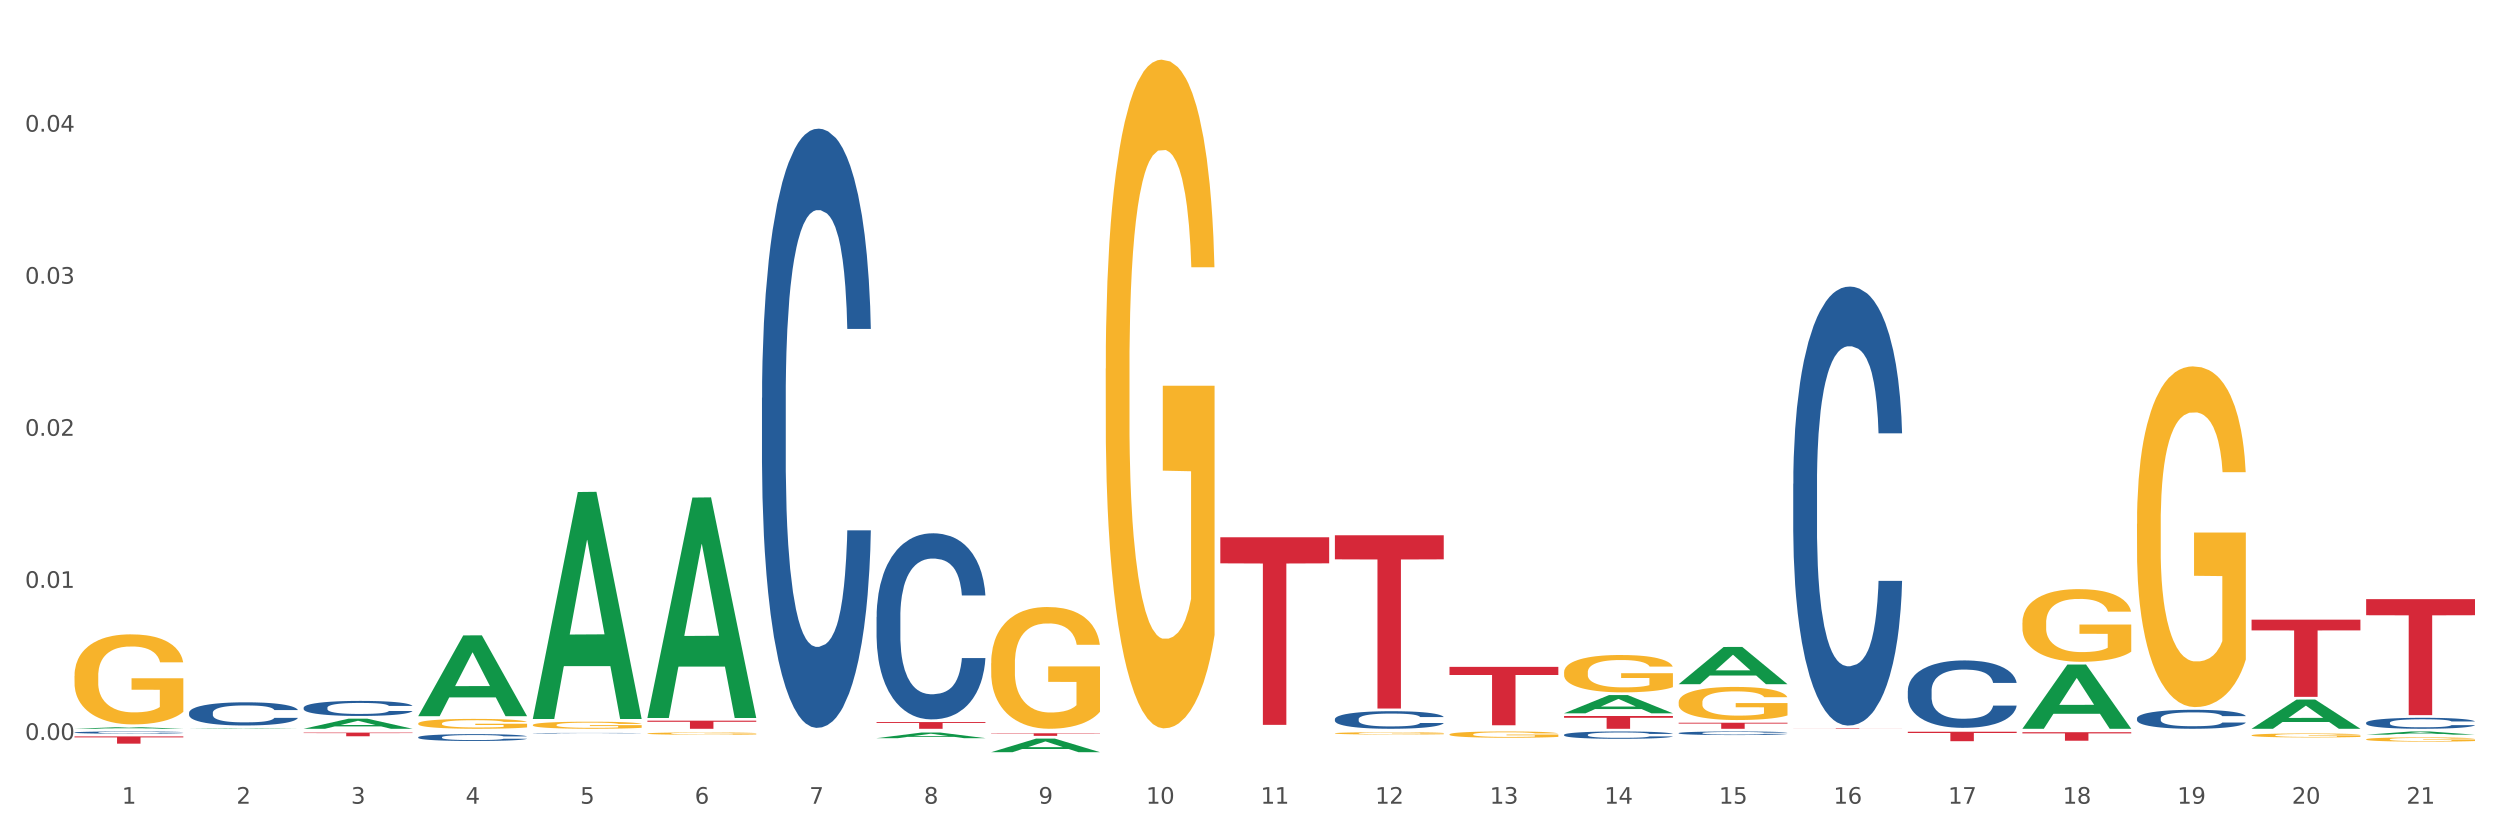<?xml version="1.0" encoding="utf-8" standalone="no"?>
<!DOCTYPE svg PUBLIC "-//W3C//DTD SVG 1.1//EN"
  "http://www.w3.org/Graphics/SVG/1.1/DTD/svg11.dtd">
<svg xmlns:xlink="http://www.w3.org/1999/xlink" width="1080pt" height="360pt" viewBox="0 0 1080 360" xmlns="http://www.w3.org/2000/svg" version="1.1">
 <rect x="0" y="0" width="1080" height="360" fill="#333333" stroke="none"/>
 <defs>
  <style type="text/css">*{stroke-linejoin: round; stroke-linecap: butt}</style>
 </defs>
 <g id="figure_1">
  <g id="patch_1">
   <path d="M 0 360 
L 1080 360 
L 1080 0 
L 0 0 
z
" style="fill: #ffffff; stroke: #ffffff; stroke-linejoin: miter"/>
  </g>
  <g id="axes_1">
   <g id="matplotlib.axis_1">
    <g id="xtick_1">
     <g id="text_1">
      <!-- 1 -->
      <g style="fill: #4d4d4d" transform="translate(52.633 347.204) scale(0.096 -0.096)">
       <defs>
        <path id="DejaVuSans-31" d="M 794 531 
L 1825 531 
L 1825 4091 
L 703 3866 
L 703 4441 
L 1819 4666 
L 2450 4666 
L 2450 531 
L 3481 531 
L 3481 0 
L 794 0 
L 794 531 
z
" transform="scale(0.016)"/>
       </defs>
       <use xlink:href="#DejaVuSans-31"/>
      </g>
     </g>
    </g>
    <g id="xtick_2">
     <g id="text_2">
      <!-- 2 -->
      <g style="fill: #4d4d4d" transform="translate(102.133 347.204) scale(0.096 -0.096)">
       <defs>
        <path id="DejaVuSans-32" d="M 1228 531 
L 3431 531 
L 3431 0 
L 469 0 
L 469 531 
Q 828 903 1448 1529 
Q 2069 2156 2228 2338 
Q 2531 2678 2651 2914 
Q 2772 3150 2772 3378 
Q 2772 3750 2511 3984 
Q 2250 4219 1831 4219 
Q 1534 4219 1204 4116 
Q 875 4013 500 3803 
L 500 4441 
Q 881 4594 1212 4672 
Q 1544 4750 1819 4750 
Q 2544 4750 2975 4387 
Q 3406 4025 3406 3419 
Q 3406 3131 3298 2873 
Q 3191 2616 2906 2266 
Q 2828 2175 2409 1742 
Q 1991 1309 1228 531 
z
" transform="scale(0.016)"/>
       </defs>
       <use xlink:href="#DejaVuSans-32"/>
      </g>
     </g>
    </g>
    <g id="xtick_3">
     <g id="text_3">
      <!-- 3 -->
      <g style="fill: #4d4d4d" transform="translate(151.633 347.204) scale(0.096 -0.096)">
       <defs>
        <path id="DejaVuSans-33" d="M 2597 2516 
Q 3050 2419 3304 2112 
Q 3559 1806 3559 1356 
Q 3559 666 3084 287 
Q 2609 -91 1734 -91 
Q 1441 -91 1130 -33 
Q 819 25 488 141 
L 488 750 
Q 750 597 1062 519 
Q 1375 441 1716 441 
Q 2309 441 2620 675 
Q 2931 909 2931 1356 
Q 2931 1769 2642 2001 
Q 2353 2234 1838 2234 
L 1294 2234 
L 1294 2753 
L 1863 2753 
Q 2328 2753 2575 2939 
Q 2822 3125 2822 3475 
Q 2822 3834 2567 4026 
Q 2313 4219 1838 4219 
Q 1578 4219 1281 4162 
Q 984 4106 628 3988 
L 628 4550 
Q 988 4650 1302 4700 
Q 1616 4750 1894 4750 
Q 2613 4750 3031 4423 
Q 3450 4097 3450 3541 
Q 3450 3153 3228 2886 
Q 3006 2619 2597 2516 
z
" transform="scale(0.016)"/>
       </defs>
       <use xlink:href="#DejaVuSans-33"/>
      </g>
     </g>
    </g>
    <g id="xtick_4">
     <g id="text_4">
      <!-- 4 -->
      <g style="fill: #4d4d4d" transform="translate(201.133 347.204) scale(0.096 -0.096)">
       <defs>
        <path id="DejaVuSans-34" d="M 2419 4116 
L 825 1625 
L 2419 1625 
L 2419 4116 
z
M 2253 4666 
L 3047 4666 
L 3047 1625 
L 3713 1625 
L 3713 1100 
L 3047 1100 
L 3047 0 
L 2419 0 
L 2419 1100 
L 313 1100 
L 313 1709 
L 2253 4666 
z
" transform="scale(0.016)"/>
       </defs>
       <use xlink:href="#DejaVuSans-34"/>
      </g>
     </g>
    </g>
    <g id="xtick_5">
     <g id="text_5">
      <!-- 5 -->
      <g style="fill: #4d4d4d" transform="translate(250.633 347.204) scale(0.096 -0.096)">
       <defs>
        <path id="DejaVuSans-35" d="M 691 4666 
L 3169 4666 
L 3169 4134 
L 1269 4134 
L 1269 2991 
Q 1406 3038 1543 3061 
Q 1681 3084 1819 3084 
Q 2600 3084 3056 2656 
Q 3513 2228 3513 1497 
Q 3513 744 3044 326 
Q 2575 -91 1722 -91 
Q 1428 -91 1123 -41 
Q 819 9 494 109 
L 494 744 
Q 775 591 1075 516 
Q 1375 441 1709 441 
Q 2250 441 2565 725 
Q 2881 1009 2881 1497 
Q 2881 1984 2565 2268 
Q 2250 2553 1709 2553 
Q 1456 2553 1204 2497 
Q 953 2441 691 2322 
L 691 4666 
z
" transform="scale(0.016)"/>
       </defs>
       <use xlink:href="#DejaVuSans-35"/>
      </g>
     </g>
    </g>
    <g id="xtick_6">
     <g id="text_6">
      <!-- 6 -->
      <g style="fill: #4d4d4d" transform="translate(300.134 347.204) scale(0.096 -0.096)">
       <defs>
        <path id="DejaVuSans-36" d="M 2113 2584 
Q 1688 2584 1439 2293 
Q 1191 2003 1191 1497 
Q 1191 994 1439 701 
Q 1688 409 2113 409 
Q 2538 409 2786 701 
Q 3034 994 3034 1497 
Q 3034 2003 2786 2293 
Q 2538 2584 2113 2584 
z
M 3366 4563 
L 3366 3988 
Q 3128 4100 2886 4159 
Q 2644 4219 2406 4219 
Q 1781 4219 1451 3797 
Q 1122 3375 1075 2522 
Q 1259 2794 1537 2939 
Q 1816 3084 2150 3084 
Q 2853 3084 3261 2657 
Q 3669 2231 3669 1497 
Q 3669 778 3244 343 
Q 2819 -91 2113 -91 
Q 1303 -91 875 529 
Q 447 1150 447 2328 
Q 447 3434 972 4092 
Q 1497 4750 2381 4750 
Q 2619 4750 2861 4703 
Q 3103 4656 3366 4563 
z
" transform="scale(0.016)"/>
       </defs>
       <use xlink:href="#DejaVuSans-36"/>
      </g>
     </g>
    </g>
    <g id="xtick_7">
     <g id="text_7">
      <!-- 7 -->
      <g style="fill: #4d4d4d" transform="translate(349.634 347.204) scale(0.096 -0.096)">
       <defs>
        <path id="DejaVuSans-37" d="M 525 4666 
L 3525 4666 
L 3525 4397 
L 1831 0 
L 1172 0 
L 2766 4134 
L 525 4134 
L 525 4666 
z
" transform="scale(0.016)"/>
       </defs>
       <use xlink:href="#DejaVuSans-37"/>
      </g>
     </g>
    </g>
    <g id="xtick_8">
     <g id="text_8">
      <!-- 8 -->
      <g style="fill: #4d4d4d" transform="translate(399.134 347.204) scale(0.096 -0.096)">
       <defs>
        <path id="DejaVuSans-38" d="M 2034 2216 
Q 1584 2216 1326 1975 
Q 1069 1734 1069 1313 
Q 1069 891 1326 650 
Q 1584 409 2034 409 
Q 2484 409 2743 651 
Q 3003 894 3003 1313 
Q 3003 1734 2745 1975 
Q 2488 2216 2034 2216 
z
M 1403 2484 
Q 997 2584 770 2862 
Q 544 3141 544 3541 
Q 544 4100 942 4425 
Q 1341 4750 2034 4750 
Q 2731 4750 3128 4425 
Q 3525 4100 3525 3541 
Q 3525 3141 3298 2862 
Q 3072 2584 2669 2484 
Q 3125 2378 3379 2068 
Q 3634 1759 3634 1313 
Q 3634 634 3220 271 
Q 2806 -91 2034 -91 
Q 1263 -91 848 271 
Q 434 634 434 1313 
Q 434 1759 690 2068 
Q 947 2378 1403 2484 
z
M 1172 3481 
Q 1172 3119 1398 2916 
Q 1625 2713 2034 2713 
Q 2441 2713 2670 2916 
Q 2900 3119 2900 3481 
Q 2900 3844 2670 4047 
Q 2441 4250 2034 4250 
Q 1625 4250 1398 4047 
Q 1172 3844 1172 3481 
z
" transform="scale(0.016)"/>
       </defs>
       <use xlink:href="#DejaVuSans-38"/>
      </g>
     </g>
    </g>
    <g id="xtick_9">
     <g id="text_9">
      <!-- 9 -->
      <g style="fill: #4d4d4d" transform="translate(448.634 347.204) scale(0.096 -0.096)">
       <defs>
        <path id="DejaVuSans-39" d="M 703 97 
L 703 672 
Q 941 559 1184 500 
Q 1428 441 1663 441 
Q 2288 441 2617 861 
Q 2947 1281 2994 2138 
Q 2813 1869 2534 1725 
Q 2256 1581 1919 1581 
Q 1219 1581 811 2004 
Q 403 2428 403 3163 
Q 403 3881 828 4315 
Q 1253 4750 1959 4750 
Q 2769 4750 3195 4129 
Q 3622 3509 3622 2328 
Q 3622 1225 3098 567 
Q 2575 -91 1691 -91 
Q 1453 -91 1209 -44 
Q 966 3 703 97 
z
M 1959 2075 
Q 2384 2075 2632 2365 
Q 2881 2656 2881 3163 
Q 2881 3666 2632 3958 
Q 2384 4250 1959 4250 
Q 1534 4250 1286 3958 
Q 1038 3666 1038 3163 
Q 1038 2656 1286 2365 
Q 1534 2075 1959 2075 
z
" transform="scale(0.016)"/>
       </defs>
       <use xlink:href="#DejaVuSans-39"/>
      </g>
     </g>
    </g>
    <g id="xtick_10">
     <g id="text_10">
      <!-- 10 -->
      <g style="fill: #4d4d4d" transform="translate(495.079 347.204) scale(0.096 -0.096)">
       <defs>
        <path id="DejaVuSans-30" d="M 2034 4250 
Q 1547 4250 1301 3770 
Q 1056 3291 1056 2328 
Q 1056 1369 1301 889 
Q 1547 409 2034 409 
Q 2525 409 2770 889 
Q 3016 1369 3016 2328 
Q 3016 3291 2770 3770 
Q 2525 4250 2034 4250 
z
M 2034 4750 
Q 2819 4750 3233 4129 
Q 3647 3509 3647 2328 
Q 3647 1150 3233 529 
Q 2819 -91 2034 -91 
Q 1250 -91 836 529 
Q 422 1150 422 2328 
Q 422 3509 836 4129 
Q 1250 4750 2034 4750 
z
" transform="scale(0.016)"/>
       </defs>
       <use xlink:href="#DejaVuSans-31"/>
       <use xlink:href="#DejaVuSans-30" transform="translate(63.623 0)"/>
      </g>
     </g>
    </g>
    <g id="xtick_11">
     <g id="text_11">
      <!-- 11 -->
      <g style="fill: #4d4d4d" transform="translate(544.58 347.204) scale(0.096 -0.096)">
       <use xlink:href="#DejaVuSans-31"/>
       <use xlink:href="#DejaVuSans-31" transform="translate(63.623 0)"/>
      </g>
     </g>
    </g>
    <g id="xtick_12">
     <g id="text_12">
      <!-- 12 -->
      <g style="fill: #4d4d4d" transform="translate(594.08 347.204) scale(0.096 -0.096)">
       <use xlink:href="#DejaVuSans-31"/>
       <use xlink:href="#DejaVuSans-32" transform="translate(63.623 0)"/>
      </g>
     </g>
    </g>
    <g id="xtick_13">
     <g id="text_13">
      <!-- 13 -->
      <g style="fill: #4d4d4d" transform="translate(643.58 347.204) scale(0.096 -0.096)">
       <use xlink:href="#DejaVuSans-31"/>
       <use xlink:href="#DejaVuSans-33" transform="translate(63.623 0)"/>
      </g>
     </g>
    </g>
    <g id="xtick_14">
     <g id="text_14">
      <!-- 14 -->
      <g style="fill: #4d4d4d" transform="translate(693.08 347.204) scale(0.096 -0.096)">
       <use xlink:href="#DejaVuSans-31"/>
       <use xlink:href="#DejaVuSans-34" transform="translate(63.623 0)"/>
      </g>
     </g>
    </g>
    <g id="xtick_15">
     <g id="text_15">
      <!-- 15 -->
      <g style="fill: #4d4d4d" transform="translate(742.58 347.204) scale(0.096 -0.096)">
       <use xlink:href="#DejaVuSans-31"/>
       <use xlink:href="#DejaVuSans-35" transform="translate(63.623 0)"/>
      </g>
     </g>
    </g>
    <g id="xtick_16">
     <g id="text_16">
      <!-- 16 -->
      <g style="fill: #4d4d4d" transform="translate(792.08 347.204) scale(0.096 -0.096)">
       <use xlink:href="#DejaVuSans-31"/>
       <use xlink:href="#DejaVuSans-36" transform="translate(63.623 0)"/>
      </g>
     </g>
    </g>
    <g id="xtick_17">
     <g id="text_17">
      <!-- 17 -->
      <g style="fill: #4d4d4d" transform="translate(841.58 347.204) scale(0.096 -0.096)">
       <use xlink:href="#DejaVuSans-31"/>
       <use xlink:href="#DejaVuSans-37" transform="translate(63.623 0)"/>
      </g>
     </g>
    </g>
    <g id="xtick_18">
     <g id="text_18">
      <!-- 18 -->
      <g style="fill: #4d4d4d" transform="translate(891.08 347.204) scale(0.096 -0.096)">
       <use xlink:href="#DejaVuSans-31"/>
       <use xlink:href="#DejaVuSans-38" transform="translate(63.623 0)"/>
      </g>
     </g>
    </g>
    <g id="xtick_19">
     <g id="text_19">
      <!-- 19 -->
      <g style="fill: #4d4d4d" transform="translate(940.58 347.204) scale(0.096 -0.096)">
       <use xlink:href="#DejaVuSans-31"/>
       <use xlink:href="#DejaVuSans-39" transform="translate(63.623 0)"/>
      </g>
     </g>
    </g>
    <g id="xtick_20">
     <g id="text_20">
      <!-- 20 -->
      <g style="fill: #4d4d4d" transform="translate(990.08 347.204) scale(0.096 -0.096)">
       <use xlink:href="#DejaVuSans-32"/>
       <use xlink:href="#DejaVuSans-30" transform="translate(63.623 0)"/>
      </g>
     </g>
    </g>
    <g id="xtick_21">
     <g id="text_21">
      <!-- 21 -->
      <g style="fill: #4d4d4d" transform="translate(1039.58 347.204) scale(0.096 -0.096)">
       <use xlink:href="#DejaVuSans-32"/>
       <use xlink:href="#DejaVuSans-31" transform="translate(63.623 0)"/>
      </g>
     </g>
    </g>
    <g id="xtick_22"/>
    <g id="xtick_23"/>
    <g id="xtick_24"/>
    <g id="xtick_25"/>
    <g id="xtick_26"/>
    <g id="xtick_27"/>
    <g id="xtick_28"/>
    <g id="xtick_29"/>
    <g id="xtick_30"/>
    <g id="xtick_31"/>
    <g id="xtick_32"/>
    <g id="xtick_33"/>
    <g id="xtick_34"/>
    <g id="xtick_35"/>
    <g id="xtick_36"/>
    <g id="xtick_37"/>
    <g id="xtick_38"/>
    <g id="xtick_39"/>
    <g id="xtick_40"/>
    <g id="xtick_41"/>
   </g>
   <g id="matplotlib.axis_2">
    <g id="ytick_1">
     <g id="text_22">
      <!-- 0.00 -->
      <g style="fill: #4d4d4d" transform="translate(10.8 319.641) scale(0.096 -0.096)">
       <defs>
        <path id="DejaVuSans-2e" d="M 684 794 
L 1344 794 
L 1344 0 
L 684 0 
L 684 794 
z
" transform="scale(0.016)"/>
       </defs>
       <use xlink:href="#DejaVuSans-30"/>
       <use xlink:href="#DejaVuSans-2e" transform="translate(63.623 0)"/>
       <use xlink:href="#DejaVuSans-30" transform="translate(95.41 0)"/>
       <use xlink:href="#DejaVuSans-30" transform="translate(159.033 0)"/>
      </g>
     </g>
    </g>
    <g id="ytick_2">
     <g id="text_23">
      <!-- 0.01 -->
      <g style="fill: #4d4d4d" transform="translate(10.8 253.95) scale(0.096 -0.096)">
       <use xlink:href="#DejaVuSans-30"/>
       <use xlink:href="#DejaVuSans-2e" transform="translate(63.623 0)"/>
       <use xlink:href="#DejaVuSans-30" transform="translate(95.41 0)"/>
       <use xlink:href="#DejaVuSans-31" transform="translate(159.033 0)"/>
      </g>
     </g>
    </g>
    <g id="ytick_3">
     <g id="text_24">
      <!-- 0.02 -->
      <g style="fill: #4d4d4d" transform="translate(10.8 188.26) scale(0.096 -0.096)">
       <use xlink:href="#DejaVuSans-30"/>
       <use xlink:href="#DejaVuSans-2e" transform="translate(63.623 0)"/>
       <use xlink:href="#DejaVuSans-30" transform="translate(95.41 0)"/>
       <use xlink:href="#DejaVuSans-32" transform="translate(159.033 0)"/>
      </g>
     </g>
    </g>
    <g id="ytick_4">
     <g id="text_25">
      <!-- 0.03 -->
      <g style="fill: #4d4d4d" transform="translate(10.8 122.569) scale(0.096 -0.096)">
       <use xlink:href="#DejaVuSans-30"/>
       <use xlink:href="#DejaVuSans-2e" transform="translate(63.623 0)"/>
       <use xlink:href="#DejaVuSans-30" transform="translate(95.41 0)"/>
       <use xlink:href="#DejaVuSans-33" transform="translate(159.033 0)"/>
      </g>
     </g>
    </g>
    <g id="ytick_5">
     <g id="text_26">
      <!-- 0.04 -->
      <g style="fill: #4d4d4d" transform="translate(10.8 56.879) scale(0.096 -0.096)">
       <use xlink:href="#DejaVuSans-30"/>
       <use xlink:href="#DejaVuSans-2e" transform="translate(63.623 0)"/>
       <use xlink:href="#DejaVuSans-30" transform="translate(95.41 0)"/>
       <use xlink:href="#DejaVuSans-34" transform="translate(159.033 0)"/>
      </g>
     </g>
    </g>
    <g id="ytick_6"/>
    <g id="ytick_7"/>
    <g id="ytick_8"/>
    <g id="ytick_9"/>
    <g id="ytick_10"/>
   </g>
   <g id="PolyCollection_1">
    <path d="M 32.175 314.831 
L 32.223 314.83 
L 51.615 314.109 
L 59.663 314.108 
L 79.2 314.833 
L 69.892 314.833 
L 65.674 314.664 
L 45.652 314.664 
L 45.507 314.666 
L 41.435 314.833 
L 32.175 314.833 
L 32.175 314.831 
L 48.173 314.563 
L 63.153 314.562 
L 55.736 314.262 
L 55.639 314.261 
L 55.542 314.263 
L 48.125 314.562 
L 48.173 314.563 
L 32.175 314.831 
z
" clip-path="url(#pbecf3438fa)" style="fill: #109648"/>
    <path d="M 725.175 316.69 
L 725.231 316.689 
L 725.231 316.649 
L 725.397 316.595 
L 726.009 316.496 
L 726.787 316.421 
L 728.121 316.333 
L 728.844 316.296 
L 729.789 316.255 
L 731.734 316.189 
L 733.957 316.132 
L 735.514 316.101 
L 736.681 316.081 
L 739.294 316.046 
L 740.794 316.03 
L 742.351 316.018 
L 743.685 316.009 
L 745.908 315.999 
L 747.687 315.995 
L 749.744 315.993 
L 751.467 315.995 
L 753.746 316.001 
L 757.081 316.018 
L 758.359 316.027 
L 760.082 316.044 
L 761.861 316.067 
L 763.306 316.09 
L 764.974 316.122 
L 766.697 316.165 
L 768.365 316.219 
L 769.532 316.268 
L 770.477 316.321 
L 771.311 316.384 
L 771.922 316.454 
L 772.2 316.512 
L 762.028 316.512 
L 761.75 316.459 
L 761.194 316.403 
L 760.638 316.364 
L 760.027 316.333 
L 759.082 316.298 
L 758.248 316.275 
L 756.859 316.248 
L 755.58 316.231 
L 754.524 316.221 
L 753.245 316.213 
L 750.522 316.204 
L 748.576 316.204 
L 747.353 316.207 
L 745.853 316.214 
L 744.574 316.224 
L 743.073 316.241 
L 741.906 316.26 
L 740.739 316.284 
L 740.072 316.301 
L 739.071 316.332 
L 738.404 316.357 
L 737.515 316.401 
L 737.015 316.432 
L 736.125 316.513 
L 735.736 316.573 
L 735.569 316.614 
L 735.458 316.659 
L 735.458 316.88 
L 735.792 316.979 
L 736.07 317.021 
L 736.514 317.07 
L 737.348 317.132 
L 738.571 317.193 
L 739.849 317.237 
L 740.906 317.263 
L 741.906 317.283 
L 742.907 317.299 
L 744.13 317.313 
L 745.13 317.322 
L 746.631 317.33 
L 748.41 317.334 
L 749.799 317.334 
L 752.634 317.327 
L 753.913 317.32 
L 755.135 317.31 
L 756.469 317.295 
L 757.526 317.278 
L 758.137 317.265 
L 759.138 317.238 
L 759.916 317.21 
L 760.583 317.177 
L 761.027 317.149 
L 761.528 317.106 
L 761.917 317.058 
L 762.028 317.033 
L 772.2 317.033 
L 771.978 317.084 
L 771.589 317.133 
L 770.81 317.2 
L 770.199 317.238 
L 769.254 317.285 
L 768.253 317.324 
L 766.864 317.368 
L 765.585 317.401 
L 764.251 317.429 
L 762.806 317.455 
L 760.194 317.49 
L 759.249 317.5 
L 757.248 317.517 
L 755.691 317.527 
L 753.412 317.537 
L 751.078 317.542 
L 748.632 317.544 
L 746.464 317.541 
L 744.074 317.532 
L 742.573 317.524 
L 740.906 317.511 
L 738.96 317.491 
L 737.126 317.467 
L 735.403 317.439 
L 733.791 317.406 
L 732.29 317.37 
L 730.344 317.309 
L 728.899 317.249 
L 727.843 317.194 
L 727.12 317.147 
L 726.398 317.088 
L 726.009 317.047 
L 725.397 316.948 
L 725.175 316.856 
L 725.175 316.69 
z
" clip-path="url(#pbecf3438fa)" style="fill: #255c99"/>
    <path d="M 675.675 317.421 
L 675.731 317.418 
L 675.731 317.337 
L 675.897 317.226 
L 676.509 317.023 
L 677.287 316.87 
L 678.621 316.69 
L 679.344 316.614 
L 680.289 316.53 
L 682.234 316.394 
L 684.457 316.278 
L 686.014 316.214 
L 687.181 316.173 
L 689.794 316.101 
L 691.294 316.069 
L 692.851 316.043 
L 694.185 316.025 
L 696.408 316.005 
L 698.187 315.996 
L 700.244 315.993 
L 701.967 315.996 
L 704.246 316.008 
L 707.581 316.043 
L 708.859 316.063 
L 710.582 316.098 
L 712.361 316.144 
L 713.806 316.191 
L 715.474 316.257 
L 717.197 316.344 
L 718.865 316.455 
L 720.032 316.556 
L 720.977 316.664 
L 721.811 316.794 
L 722.422 316.936 
L 722.7 317.055 
L 712.528 317.055 
L 712.25 316.948 
L 711.694 316.832 
L 711.138 316.754 
L 710.527 316.69 
L 709.582 316.617 
L 708.748 316.571 
L 707.359 316.516 
L 706.08 316.481 
L 705.024 316.461 
L 703.745 316.443 
L 701.022 316.426 
L 699.076 316.426 
L 697.853 316.432 
L 696.353 316.446 
L 695.074 316.466 
L 693.573 316.501 
L 692.406 316.539 
L 691.239 316.588 
L 690.572 316.623 
L 689.571 316.687 
L 688.904 316.739 
L 688.015 316.829 
L 687.515 316.893 
L 686.625 317.058 
L 686.236 317.18 
L 686.069 317.264 
L 685.958 317.357 
L 685.958 317.81 
L 686.292 318.013 
L 686.57 318.1 
L 687.014 318.198 
L 687.848 318.326 
L 689.071 318.451 
L 690.349 318.541 
L 691.406 318.596 
L 692.406 318.636 
L 693.407 318.668 
L 694.63 318.697 
L 695.63 318.715 
L 697.131 318.732 
L 698.91 318.741 
L 700.299 318.741 
L 703.134 318.726 
L 704.413 318.712 
L 705.635 318.691 
L 706.969 318.66 
L 708.026 318.625 
L 708.637 318.599 
L 709.638 318.544 
L 710.416 318.485 
L 711.083 318.419 
L 711.527 318.361 
L 712.028 318.274 
L 712.417 318.175 
L 712.528 318.123 
L 722.7 318.123 
L 722.478 318.227 
L 722.089 318.329 
L 721.31 318.465 
L 720.699 318.544 
L 719.754 318.639 
L 718.753 318.72 
L 717.364 318.81 
L 716.085 318.877 
L 714.751 318.935 
L 713.306 318.987 
L 710.694 319.06 
L 709.749 319.08 
L 707.748 319.115 
L 706.191 319.135 
L 703.912 319.156 
L 701.578 319.167 
L 699.132 319.17 
L 696.964 319.164 
L 694.574 319.147 
L 693.073 319.13 
L 691.406 319.103 
L 689.46 319.063 
L 687.626 319.013 
L 685.903 318.955 
L 684.291 318.889 
L 682.79 318.813 
L 680.844 318.689 
L 679.399 318.567 
L 678.343 318.454 
L 677.62 318.358 
L 676.898 318.236 
L 676.509 318.152 
L 675.897 317.949 
L 675.675 317.76 
L 675.675 317.421 
z
" clip-path="url(#pbecf3438fa)" style="fill: #255c99"/>
    <path d="M 576.675 310.648 
L 576.731 310.641 
L 576.731 310.447 
L 576.897 310.183 
L 577.509 309.697 
L 578.287 309.329 
L 579.621 308.899 
L 580.344 308.719 
L 581.289 308.517 
L 583.234 308.191 
L 585.457 307.914 
L 587.014 307.761 
L 588.181 307.664 
L 590.794 307.49 
L 592.294 307.414 
L 593.851 307.351 
L 595.185 307.31 
L 597.408 307.261 
L 599.187 307.24 
L 601.244 307.234 
L 602.967 307.24 
L 605.246 307.268 
L 608.581 307.351 
L 609.859 307.4 
L 611.582 307.483 
L 613.361 307.594 
L 614.806 307.705 
L 616.474 307.865 
L 618.197 308.073 
L 619.865 308.337 
L 621.032 308.58 
L 621.977 308.837 
L 622.811 309.149 
L 623.422 309.489 
L 623.7 309.773 
L 613.528 309.773 
L 613.25 309.517 
L 612.694 309.239 
L 612.138 309.052 
L 611.527 308.899 
L 610.582 308.726 
L 609.748 308.615 
L 608.359 308.483 
L 607.08 308.399 
L 606.024 308.351 
L 604.745 308.309 
L 602.022 308.268 
L 600.076 308.268 
L 598.853 308.281 
L 597.353 308.316 
L 596.074 308.365 
L 594.573 308.448 
L 593.406 308.538 
L 592.239 308.656 
L 591.572 308.739 
L 590.571 308.892 
L 589.904 309.017 
L 589.015 309.232 
L 588.515 309.385 
L 587.625 309.78 
L 587.236 310.072 
L 587.069 310.273 
L 586.958 310.495 
L 586.958 311.578 
L 587.292 312.064 
L 587.57 312.272 
L 588.014 312.508 
L 588.848 312.813 
L 590.071 313.111 
L 591.349 313.327 
L 592.406 313.458 
L 593.406 313.556 
L 594.407 313.632 
L 595.63 313.701 
L 596.63 313.743 
L 598.131 313.785 
L 599.91 313.805 
L 601.299 313.805 
L 604.134 313.771 
L 605.413 313.736 
L 606.635 313.687 
L 607.969 313.611 
L 609.026 313.528 
L 609.637 313.465 
L 610.638 313.334 
L 611.416 313.195 
L 612.083 313.035 
L 612.527 312.896 
L 613.028 312.688 
L 613.417 312.452 
L 613.528 312.327 
L 623.7 312.327 
L 623.478 312.577 
L 623.089 312.82 
L 622.31 313.146 
L 621.699 313.334 
L 620.754 313.563 
L 619.753 313.757 
L 618.364 313.972 
L 617.085 314.132 
L 615.751 314.27 
L 614.306 314.395 
L 611.694 314.569 
L 610.749 314.617 
L 608.748 314.701 
L 607.191 314.749 
L 604.912 314.798 
L 602.578 314.826 
L 600.132 314.833 
L 597.964 314.819 
L 595.574 314.777 
L 594.073 314.735 
L 592.406 314.673 
L 590.46 314.576 
L 588.626 314.458 
L 586.903 314.319 
L 585.291 314.159 
L 583.79 313.979 
L 581.844 313.681 
L 580.399 313.389 
L 579.343 313.118 
L 578.62 312.889 
L 577.898 312.598 
L 577.509 312.397 
L 576.897 311.911 
L 576.675 311.46 
L 576.675 310.648 
z
" clip-path="url(#pbecf3438fa)" style="fill: #255c99"/>
    <path d="M 378.675 266.505 
L 378.731 266.431 
L 378.731 264.375 
L 378.897 261.584 
L 379.509 256.444 
L 380.287 252.552 
L 381.621 247.999 
L 382.344 246.09 
L 383.289 243.96 
L 385.234 240.509 
L 387.457 237.571 
L 389.014 235.956 
L 390.181 234.928 
L 392.794 233.092 
L 394.294 232.284 
L 395.851 231.623 
L 397.185 231.183 
L 399.408 230.668 
L 401.187 230.448 
L 403.244 230.375 
L 404.967 230.448 
L 407.246 230.742 
L 410.581 231.623 
L 411.859 232.137 
L 413.582 233.018 
L 415.361 234.193 
L 416.806 235.368 
L 418.474 237.057 
L 420.197 239.26 
L 421.865 242.051 
L 423.032 244.621 
L 423.977 247.338 
L 424.811 250.643 
L 425.422 254.241 
L 425.7 257.252 
L 415.528 257.252 
L 415.25 254.535 
L 414.694 251.597 
L 414.138 249.615 
L 413.527 247.999 
L 412.582 246.163 
L 411.748 244.988 
L 410.359 243.593 
L 409.08 242.712 
L 408.024 242.198 
L 406.745 241.757 
L 404.022 241.316 
L 402.076 241.316 
L 400.853 241.463 
L 399.353 241.831 
L 398.074 242.345 
L 396.573 243.226 
L 395.406 244.18 
L 394.239 245.429 
L 393.572 246.31 
L 392.571 247.926 
L 391.904 249.247 
L 391.015 251.524 
L 390.515 253.139 
L 389.625 257.325 
L 389.236 260.41 
L 389.069 262.539 
L 388.958 264.889 
L 388.958 276.345 
L 389.292 281.485 
L 389.57 283.688 
L 390.014 286.185 
L 390.848 289.416 
L 392.071 292.574 
L 393.349 294.85 
L 394.406 296.246 
L 395.406 297.274 
L 396.407 298.081 
L 397.63 298.816 
L 398.63 299.256 
L 400.131 299.697 
L 401.91 299.917 
L 403.299 299.917 
L 406.134 299.55 
L 407.413 299.183 
L 408.635 298.669 
L 409.969 297.861 
L 411.026 296.98 
L 411.637 296.319 
L 412.637 294.924 
L 413.416 293.455 
L 414.083 291.766 
L 414.527 290.297 
L 415.028 288.094 
L 415.417 285.598 
L 415.528 284.276 
L 425.7 284.276 
L 425.478 286.919 
L 425.089 289.49 
L 424.31 292.941 
L 423.699 294.924 
L 422.754 297.347 
L 421.753 299.403 
L 420.364 301.68 
L 419.085 303.369 
L 417.751 304.837 
L 416.306 306.159 
L 413.694 307.995 
L 412.749 308.509 
L 410.748 309.39 
L 409.191 309.904 
L 406.912 310.419 
L 404.578 310.712 
L 402.132 310.786 
L 399.964 310.639 
L 397.574 310.198 
L 396.073 309.758 
L 394.406 309.097 
L 392.46 308.069 
L 390.626 306.82 
L 388.903 305.352 
L 387.291 303.663 
L 385.79 301.753 
L 383.844 298.596 
L 382.399 295.511 
L 381.343 292.647 
L 380.62 290.224 
L 379.898 287.14 
L 379.509 285.01 
L 378.897 279.87 
L 378.675 275.096 
L 378.675 266.505 
z
" clip-path="url(#pbecf3438fa)" style="fill: #255c99"/>
    <path d="M 32.175 292.017 
L 32.231 291.982 
L 32.231 290.703 
L 32.342 289.601 
L 32.897 286.936 
L 33.73 284.733 
L 34.34 283.56 
L 34.951 282.601 
L 35.673 281.641 
L 36.561 280.646 
L 38.171 279.189 
L 39.17 278.443 
L 40.392 277.661 
L 42.613 276.524 
L 44.223 275.885 
L 45.888 275.352 
L 48.609 274.712 
L 50.385 274.428 
L 52.273 274.215 
L 54.549 274.073 
L 56.27 274.037 
L 60.046 274.144 
L 63.266 274.463 
L 64.82 274.712 
L 66.819 275.139 
L 67.874 275.423 
L 69.595 275.991 
L 71.372 276.738 
L 72.593 277.377 
L 74.425 278.585 
L 75.813 279.794 
L 77.09 281.286 
L 77.756 282.316 
L 78.256 283.276 
L 78.7 284.377 
L 79.144 286.119 
L 69.151 286.119 
L 68.762 284.875 
L 68.152 283.702 
L 67.263 282.565 
L 66.486 281.855 
L 65.154 280.966 
L 63.932 280.398 
L 62.655 279.971 
L 61.101 279.616 
L 59.879 279.438 
L 58.158 279.296 
L 54.771 279.332 
L 52.495 279.616 
L 50.941 279.971 
L 49.941 280.291 
L 49.053 280.646 
L 48.054 281.144 
L 46.888 281.89 
L 46.055 282.565 
L 45.222 283.418 
L 44.556 284.271 
L 43.945 285.266 
L 43.445 286.332 
L 43.057 287.433 
L 42.724 288.784 
L 42.446 291.022 
L 42.446 295.891 
L 42.557 296.992 
L 42.835 298.449 
L 43.168 299.551 
L 43.723 300.865 
L 44.223 301.754 
L 45.167 303.033 
L 46.221 304.099 
L 47.054 304.774 
L 47.887 305.343 
L 49.331 306.124 
L 50.941 306.764 
L 52.329 307.155 
L 54.216 307.51 
L 55.493 307.652 
L 56.604 307.723 
L 59.324 307.723 
L 61.267 307.617 
L 63.432 307.368 
L 65.098 307.048 
L 66.486 306.657 
L 68.041 306.018 
L 69.04 305.414 
L 69.04 297.987 
L 56.826 297.951 
L 56.826 293.012 
L 79.2 293.012 
L 79.2 307.51 
L 78.256 308.256 
L 77.201 308.932 
L 76.091 309.536 
L 74.425 310.282 
L 72.427 310.993 
L 70.65 311.49 
L 68.762 311.916 
L 66.542 312.307 
L 63.655 312.663 
L 61.878 312.805 
L 59.657 312.911 
L 57.048 312.947 
L 54.771 312.876 
L 52.551 312.698 
L 50.219 312.378 
L 47.943 311.916 
L 46.221 311.454 
L 44.5 310.886 
L 42.668 310.14 
L 41.225 309.429 
L 40.114 308.789 
L 38.893 307.972 
L 37.56 306.906 
L 36.561 305.947 
L 35.673 304.952 
L 34.729 303.672 
L 34.063 302.571 
L 33.396 301.185 
L 33.008 300.155 
L 32.564 298.556 
L 32.231 296.317 
L 32.175 292.017 
z
" clip-path="url(#pbecf3438fa)" style="fill: #f7b32b"/>
    <path d="M 230.175 316.74 
L 230.231 316.74 
L 230.231 316.733 
L 230.397 316.724 
L 231.009 316.708 
L 231.787 316.695 
L 233.121 316.68 
L 233.844 316.674 
L 234.789 316.667 
L 236.734 316.656 
L 238.957 316.647 
L 240.514 316.641 
L 241.681 316.638 
L 244.294 316.632 
L 245.794 316.629 
L 247.351 316.627 
L 248.685 316.626 
L 250.908 316.624 
L 252.687 316.624 
L 254.744 316.623 
L 256.467 316.624 
L 258.746 316.624 
L 262.081 316.627 
L 263.359 316.629 
L 265.082 316.632 
L 266.861 316.636 
L 268.306 316.639 
L 269.974 316.645 
L 271.697 316.652 
L 273.365 316.661 
L 274.532 316.669 
L 275.477 316.678 
L 276.311 316.689 
L 276.922 316.7 
L 277.2 316.71 
L 267.028 316.71 
L 266.75 316.701 
L 266.194 316.692 
L 265.638 316.685 
L 265.027 316.68 
L 264.082 316.674 
L 263.248 316.671 
L 261.859 316.666 
L 260.58 316.663 
L 259.524 316.662 
L 258.245 316.66 
L 255.522 316.659 
L 253.576 316.659 
L 252.353 316.659 
L 250.853 316.66 
L 249.574 316.662 
L 248.073 316.665 
L 246.906 316.668 
L 245.739 316.672 
L 245.072 316.675 
L 244.071 316.68 
L 243.404 316.684 
L 242.515 316.692 
L 242.015 316.697 
L 241.125 316.71 
L 240.736 316.72 
L 240.569 316.727 
L 240.458 316.735 
L 240.458 316.772 
L 240.792 316.788 
L 241.07 316.796 
L 241.514 316.804 
L 242.348 316.814 
L 243.571 316.824 
L 244.849 316.832 
L 245.906 316.836 
L 246.906 316.839 
L 247.907 316.842 
L 249.13 316.844 
L 250.13 316.846 
L 251.631 316.847 
L 253.41 316.848 
L 254.799 316.848 
L 257.634 316.847 
L 258.913 316.846 
L 260.135 316.844 
L 261.469 316.841 
L 262.526 316.838 
L 263.137 316.836 
L 264.137 316.832 
L 264.916 316.827 
L 265.583 316.822 
L 266.027 316.817 
L 266.528 316.81 
L 266.917 316.802 
L 267.028 316.797 
L 277.2 316.797 
L 276.978 316.806 
L 276.589 316.814 
L 275.81 316.825 
L 275.199 316.832 
L 274.254 316.84 
L 273.253 316.846 
L 271.864 316.854 
L 270.585 316.859 
L 269.251 316.864 
L 267.806 316.868 
L 265.194 316.874 
L 264.249 316.876 
L 262.248 316.879 
L 260.691 316.88 
L 258.412 316.882 
L 256.078 316.883 
L 253.632 316.883 
L 251.464 316.883 
L 249.074 316.881 
L 247.573 316.88 
L 245.906 316.878 
L 243.96 316.874 
L 242.126 316.87 
L 240.403 316.866 
L 238.791 316.86 
L 237.29 316.854 
L 235.344 316.844 
L 233.899 316.834 
L 232.843 316.824 
L 232.12 316.817 
L 231.398 316.807 
L 231.009 316.8 
L 230.397 316.783 
L 230.175 316.768 
L 230.175 316.74 
z
" clip-path="url(#pbecf3438fa)" style="fill: #255c99"/>
    <path d="M 180.675 318.475 
L 180.731 318.472 
L 180.731 318.396 
L 180.897 318.293 
L 181.509 318.104 
L 182.287 317.961 
L 183.621 317.793 
L 184.344 317.723 
L 185.289 317.644 
L 187.234 317.517 
L 189.457 317.409 
L 191.014 317.349 
L 192.181 317.311 
L 194.794 317.244 
L 196.294 317.214 
L 197.851 317.19 
L 199.185 317.174 
L 201.408 317.155 
L 203.187 317.146 
L 205.244 317.144 
L 206.967 317.146 
L 209.246 317.157 
L 212.581 317.19 
L 213.859 317.209 
L 215.582 317.241 
L 217.361 317.284 
L 218.806 317.328 
L 220.474 317.39 
L 222.197 317.471 
L 223.865 317.574 
L 225.032 317.669 
L 225.977 317.769 
L 226.811 317.89 
L 227.422 318.023 
L 227.7 318.134 
L 217.528 318.134 
L 217.25 318.034 
L 216.694 317.925 
L 216.138 317.852 
L 215.527 317.793 
L 214.582 317.725 
L 213.748 317.682 
L 212.359 317.631 
L 211.08 317.598 
L 210.024 317.579 
L 208.745 317.563 
L 206.022 317.547 
L 204.076 317.547 
L 202.853 317.552 
L 201.353 317.566 
L 200.074 317.585 
L 198.573 317.617 
L 197.406 317.652 
L 196.239 317.698 
L 195.572 317.731 
L 194.571 317.79 
L 193.904 317.839 
L 193.015 317.923 
L 192.515 317.982 
L 191.625 318.136 
L 191.236 318.25 
L 191.069 318.328 
L 190.958 318.415 
L 190.958 318.837 
L 191.292 319.026 
L 191.57 319.108 
L 192.014 319.199 
L 192.848 319.318 
L 194.071 319.435 
L 195.349 319.519 
L 196.406 319.57 
L 197.406 319.608 
L 198.407 319.638 
L 199.63 319.665 
L 200.63 319.681 
L 202.131 319.697 
L 203.91 319.705 
L 205.299 319.705 
L 208.134 319.692 
L 209.412 319.678 
L 210.635 319.659 
L 211.969 319.63 
L 213.026 319.597 
L 213.637 319.573 
L 214.637 319.521 
L 215.416 319.467 
L 216.083 319.405 
L 216.527 319.351 
L 217.028 319.27 
L 217.417 319.178 
L 217.528 319.129 
L 227.7 319.129 
L 227.478 319.227 
L 227.089 319.321 
L 226.31 319.448 
L 225.699 319.521 
L 224.754 319.611 
L 223.753 319.686 
L 222.364 319.77 
L 221.085 319.832 
L 219.751 319.887 
L 218.306 319.935 
L 215.694 320.003 
L 214.749 320.022 
L 212.748 320.054 
L 211.191 320.073 
L 208.912 320.092 
L 206.578 320.103 
L 204.132 320.106 
L 201.964 320.1 
L 199.574 320.084 
L 198.073 320.068 
L 196.406 320.043 
L 194.46 320.006 
L 192.626 319.96 
L 190.903 319.905 
L 189.291 319.843 
L 187.79 319.773 
L 185.844 319.657 
L 184.399 319.543 
L 183.343 319.437 
L 182.62 319.348 
L 181.898 319.235 
L 181.509 319.156 
L 180.897 318.967 
L 180.675 318.791 
L 180.675 318.475 
z
" clip-path="url(#pbecf3438fa)" style="fill: #255c99"/>
    <path d="M 131.175 305.712 
L 131.231 305.706 
L 131.231 305.539 
L 131.397 305.313 
L 132.009 304.897 
L 132.787 304.582 
L 134.121 304.213 
L 134.844 304.059 
L 135.789 303.886 
L 137.734 303.607 
L 139.957 303.369 
L 141.514 303.238 
L 142.681 303.155 
L 145.294 303.007 
L 146.794 302.941 
L 148.351 302.888 
L 149.685 302.852 
L 151.908 302.81 
L 153.687 302.793 
L 155.744 302.787 
L 157.467 302.793 
L 159.746 302.816 
L 163.081 302.888 
L 164.359 302.929 
L 166.082 303.001 
L 167.861 303.096 
L 169.306 303.191 
L 170.974 303.328 
L 172.697 303.506 
L 174.365 303.732 
L 175.532 303.94 
L 176.477 304.16 
L 177.311 304.427 
L 177.922 304.719 
L 178.2 304.962 
L 168.028 304.962 
L 167.75 304.743 
L 167.194 304.505 
L 166.638 304.344 
L 166.027 304.213 
L 165.082 304.065 
L 164.248 303.97 
L 162.859 303.857 
L 161.58 303.785 
L 160.524 303.744 
L 159.245 303.708 
L 156.522 303.672 
L 154.576 303.672 
L 153.353 303.684 
L 151.853 303.714 
L 150.574 303.756 
L 149.073 303.827 
L 147.906 303.904 
L 146.739 304.005 
L 146.072 304.077 
L 145.071 304.207 
L 144.404 304.314 
L 143.515 304.499 
L 143.015 304.63 
L 142.125 304.968 
L 141.736 305.218 
L 141.569 305.391 
L 141.458 305.581 
L 141.458 306.508 
L 141.792 306.924 
L 142.07 307.103 
L 142.514 307.305 
L 143.348 307.566 
L 144.571 307.822 
L 145.849 308.006 
L 146.906 308.119 
L 147.906 308.202 
L 148.907 308.268 
L 150.13 308.327 
L 151.13 308.363 
L 152.631 308.399 
L 154.41 308.416 
L 155.799 308.416 
L 158.634 308.387 
L 159.912 308.357 
L 161.135 308.315 
L 162.469 308.25 
L 163.526 308.179 
L 164.137 308.125 
L 165.137 308.012 
L 165.916 307.893 
L 166.583 307.757 
L 167.027 307.638 
L 167.528 307.459 
L 167.917 307.257 
L 168.028 307.15 
L 178.2 307.15 
L 177.978 307.364 
L 177.589 307.572 
L 176.81 307.852 
L 176.199 308.012 
L 175.254 308.208 
L 174.253 308.375 
L 172.864 308.559 
L 171.585 308.696 
L 170.251 308.815 
L 168.806 308.922 
L 166.194 309.07 
L 165.249 309.112 
L 163.248 309.183 
L 161.691 309.225 
L 159.412 309.267 
L 157.078 309.29 
L 154.632 309.296 
L 152.464 309.284 
L 150.074 309.249 
L 148.573 309.213 
L 146.906 309.16 
L 144.96 309.076 
L 143.126 308.975 
L 141.403 308.856 
L 139.791 308.72 
L 138.29 308.565 
L 136.344 308.309 
L 134.899 308.06 
L 133.843 307.828 
L 133.12 307.632 
L 132.398 307.382 
L 132.009 307.21 
L 131.397 306.794 
L 131.175 306.407 
L 131.175 305.712 
z
" clip-path="url(#pbecf3438fa)" style="fill: #255c99"/>
    <path d="M 774.675 209.012 
L 774.731 208.839 
L 774.731 203.99 
L 774.897 197.408 
L 775.509 185.284 
L 776.287 176.105 
L 777.621 165.366 
L 778.344 160.863 
L 779.289 155.841 
L 781.234 147.7 
L 783.457 140.772 
L 785.014 136.962 
L 786.181 134.537 
L 788.794 130.207 
L 790.294 128.302 
L 791.851 126.743 
L 793.185 125.704 
L 795.408 124.492 
L 797.187 123.972 
L 799.244 123.799 
L 800.967 123.972 
L 803.246 124.665 
L 806.581 126.743 
L 807.859 127.956 
L 809.582 130.034 
L 811.361 132.805 
L 812.806 135.576 
L 814.474 139.56 
L 816.197 144.756 
L 817.865 151.337 
L 819.032 157.399 
L 819.977 163.808 
L 820.811 171.602 
L 821.422 180.088 
L 821.7 187.189 
L 811.528 187.189 
L 811.25 180.781 
L 810.694 173.853 
L 810.138 169.177 
L 809.527 165.366 
L 808.582 161.036 
L 807.748 158.265 
L 806.359 154.975 
L 805.08 152.896 
L 804.024 151.684 
L 802.745 150.645 
L 800.022 149.605 
L 798.076 149.605 
L 796.853 149.952 
L 795.353 150.818 
L 794.074 152.03 
L 792.573 154.109 
L 791.406 156.36 
L 790.239 159.304 
L 789.572 161.383 
L 788.571 165.193 
L 787.904 168.311 
L 787.015 173.68 
L 786.515 177.49 
L 785.625 187.363 
L 785.236 194.637 
L 785.069 199.66 
L 784.958 205.202 
L 784.958 232.221 
L 785.292 244.345 
L 785.57 249.541 
L 786.014 255.429 
L 786.848 263.05 
L 788.071 270.498 
L 789.349 275.867 
L 790.406 279.157 
L 791.406 281.582 
L 792.407 283.487 
L 793.63 285.219 
L 794.63 286.259 
L 796.131 287.298 
L 797.91 287.817 
L 799.299 287.817 
L 802.134 286.951 
L 803.413 286.085 
L 804.635 284.873 
L 805.969 282.968 
L 807.026 280.889 
L 807.637 279.331 
L 808.638 276.04 
L 809.416 272.576 
L 810.083 268.592 
L 810.527 265.128 
L 811.028 259.932 
L 811.417 254.044 
L 811.528 250.926 
L 821.7 250.926 
L 821.478 257.161 
L 821.089 263.223 
L 820.31 271.364 
L 819.699 276.04 
L 818.754 281.755 
L 817.753 286.605 
L 816.364 291.974 
L 815.085 295.958 
L 813.751 299.422 
L 812.306 302.539 
L 809.694 306.869 
L 808.749 308.081 
L 806.748 310.16 
L 805.191 311.372 
L 802.912 312.585 
L 800.578 313.277 
L 798.132 313.451 
L 795.964 313.104 
L 793.574 312.065 
L 792.073 311.026 
L 790.406 309.467 
L 788.46 307.042 
L 786.626 304.098 
L 784.903 300.634 
L 783.291 296.65 
L 781.79 292.147 
L 779.844 284.7 
L 778.399 277.425 
L 777.343 270.671 
L 776.62 264.955 
L 775.898 257.681 
L 775.509 252.658 
L 774.897 240.534 
L 774.675 229.276 
L 774.675 209.012 
z
" clip-path="url(#pbecf3438fa)" style="fill: #255c99"/>
    <path d="M 81.675 307.894 
L 81.731 307.884 
L 81.731 307.628 
L 81.897 307.281 
L 82.509 306.641 
L 83.287 306.156 
L 84.621 305.589 
L 85.344 305.351 
L 86.289 305.086 
L 88.234 304.656 
L 90.457 304.29 
L 92.014 304.089 
L 93.181 303.961 
L 95.794 303.732 
L 97.294 303.632 
L 98.851 303.55 
L 100.185 303.495 
L 102.408 303.431 
L 104.187 303.403 
L 106.244 303.394 
L 107.967 303.403 
L 110.246 303.44 
L 113.581 303.55 
L 114.859 303.614 
L 116.582 303.723 
L 118.361 303.87 
L 119.806 304.016 
L 121.474 304.226 
L 123.197 304.501 
L 124.865 304.848 
L 126.032 305.168 
L 126.977 305.507 
L 127.811 305.918 
L 128.422 306.366 
L 128.7 306.741 
L 118.528 306.741 
L 118.25 306.403 
L 117.694 306.037 
L 117.138 305.79 
L 116.527 305.589 
L 115.582 305.36 
L 114.748 305.214 
L 113.359 305.04 
L 112.08 304.93 
L 111.024 304.866 
L 109.745 304.812 
L 107.022 304.757 
L 105.076 304.757 
L 103.853 304.775 
L 102.353 304.821 
L 101.074 304.885 
L 99.573 304.995 
L 98.406 305.113 
L 97.239 305.269 
L 96.572 305.379 
L 95.571 305.58 
L 94.904 305.744 
L 94.015 306.028 
L 93.515 306.229 
L 92.625 306.75 
L 92.236 307.135 
L 92.069 307.4 
L 91.958 307.692 
L 91.958 309.119 
L 92.292 309.759 
L 92.57 310.034 
L 93.014 310.345 
L 93.848 310.747 
L 95.071 311.14 
L 96.349 311.424 
L 97.406 311.598 
L 98.406 311.726 
L 99.407 311.826 
L 100.63 311.918 
L 101.63 311.973 
L 103.131 312.027 
L 104.91 312.055 
L 106.299 312.055 
L 109.134 312.009 
L 110.412 311.963 
L 111.635 311.899 
L 112.969 311.799 
L 114.026 311.689 
L 114.637 311.607 
L 115.638 311.433 
L 116.416 311.25 
L 117.083 311.04 
L 117.527 310.857 
L 118.028 310.582 
L 118.417 310.271 
L 118.528 310.107 
L 128.7 310.107 
L 128.478 310.436 
L 128.089 310.756 
L 127.31 311.186 
L 126.699 311.433 
L 125.754 311.735 
L 124.753 311.991 
L 123.364 312.274 
L 122.085 312.485 
L 120.751 312.668 
L 119.306 312.832 
L 116.694 313.061 
L 115.749 313.125 
L 113.748 313.235 
L 112.191 313.299 
L 109.912 313.363 
L 107.578 313.399 
L 105.132 313.408 
L 102.964 313.39 
L 100.574 313.335 
L 99.073 313.28 
L 97.406 313.198 
L 95.46 313.07 
L 93.626 312.915 
L 91.903 312.732 
L 90.291 312.521 
L 88.79 312.283 
L 86.844 311.89 
L 85.399 311.506 
L 84.343 311.149 
L 83.62 310.848 
L 82.898 310.464 
L 82.509 310.198 
L 81.897 309.558 
L 81.675 308.964 
L 81.675 307.894 
z
" clip-path="url(#pbecf3438fa)" style="fill: #255c99"/>
    <path d="M 527.175 232.098 
L 574.2 232.098 
L 574.2 243.361 
L 555.702 243.437 
L 555.702 313.146 
L 545.562 313.146 
L 545.562 243.437 
L 527.175 243.361 
L 527.175 232.174 
L 527.175 232.098 
z
" clip-path="url(#pbecf3438fa)" style="fill: #d62839"/>
    <path d="M 576.675 231.234 
L 623.7 231.234 
L 623.7 241.634 
L 605.202 241.704 
L 605.202 306.073 
L 595.062 306.073 
L 595.062 241.704 
L 576.675 241.634 
L 576.675 231.304 
L 576.675 231.234 
z
" clip-path="url(#pbecf3438fa)" style="fill: #d62839"/>
    <path d="M 626.175 288.083 
L 673.2 288.083 
L 673.2 291.587 
L 654.702 291.611 
L 654.702 313.302 
L 644.562 313.302 
L 644.562 291.611 
L 626.175 291.587 
L 626.175 288.106 
L 626.175 288.083 
z
" clip-path="url(#pbecf3438fa)" style="fill: #d62839"/>
    <path d="M 675.675 309.313 
L 722.7 309.313 
L 722.7 310.08 
L 704.202 310.085 
L 704.202 314.833 
L 694.062 314.833 
L 694.062 310.085 
L 675.675 310.08 
L 675.675 309.318 
L 675.675 309.313 
z
" clip-path="url(#pbecf3438fa)" style="fill: #d62839"/>
    <path d="M 725.175 312.219 
L 772.2 312.219 
L 772.2 312.582 
L 753.702 312.585 
L 753.702 314.833 
L 743.562 314.833 
L 743.562 312.585 
L 725.175 312.582 
L 725.175 312.222 
L 725.175 312.219 
z
" clip-path="url(#pbecf3438fa)" style="fill: #d62839"/>
    <path d="M 774.675 314.612 
L 821.7 314.612 
L 821.7 314.642 
L 803.202 314.642 
L 803.202 314.833 
L 793.062 314.833 
L 793.062 314.642 
L 774.675 314.642 
L 774.675 314.612 
L 774.675 314.612 
z
" clip-path="url(#pbecf3438fa)" style="fill: #d62839"/>
    <path d="M 824.175 316.096 
L 871.2 316.096 
L 871.2 316.666 
L 852.702 316.67 
L 852.702 320.198 
L 842.562 320.198 
L 842.562 316.67 
L 824.175 316.666 
L 824.175 316.1 
L 824.175 316.096 
z
" clip-path="url(#pbecf3438fa)" style="fill: #d62839"/>
    <path d="M 873.675 316.323 
L 920.7 316.323 
L 920.7 316.834 
L 902.202 316.837 
L 902.202 320 
L 892.062 320 
L 892.062 316.837 
L 873.675 316.834 
L 873.675 316.326 
L 873.675 316.323 
z
" clip-path="url(#pbecf3438fa)" style="fill: #d62839"/>
    <path d="M 32.175 316.427 
L 32.231 316.426 
L 32.231 316.402 
L 32.397 316.368 
L 33.009 316.306 
L 33.787 316.26 
L 35.121 316.205 
L 35.844 316.182 
L 36.789 316.157 
L 38.734 316.115 
L 40.957 316.08 
L 42.514 316.06 
L 43.681 316.048 
L 46.294 316.026 
L 47.794 316.016 
L 49.351 316.008 
L 50.685 316.003 
L 52.908 315.997 
L 54.687 315.994 
L 56.744 315.993 
L 58.467 315.994 
L 60.746 315.998 
L 64.081 316.008 
L 65.359 316.015 
L 67.082 316.025 
L 68.861 316.039 
L 70.306 316.053 
L 71.974 316.074 
L 73.697 316.1 
L 75.365 316.134 
L 76.532 316.164 
L 77.477 316.197 
L 78.311 316.237 
L 78.922 316.28 
L 79.2 316.316 
L 69.028 316.316 
L 68.75 316.283 
L 68.194 316.248 
L 67.638 316.224 
L 67.027 316.205 
L 66.082 316.183 
L 65.248 316.169 
L 63.859 316.152 
L 62.58 316.142 
L 61.524 316.135 
L 60.245 316.13 
L 57.522 316.125 
L 55.576 316.125 
L 54.353 316.127 
L 52.853 316.131 
L 51.574 316.137 
L 50.073 316.148 
L 48.906 316.159 
L 47.739 316.174 
L 47.072 316.185 
L 46.071 316.204 
L 45.404 316.22 
L 44.515 316.247 
L 44.015 316.267 
L 43.125 316.317 
L 42.736 316.354 
L 42.569 316.38 
L 42.458 316.408 
L 42.458 316.545 
L 42.792 316.607 
L 43.07 316.633 
L 43.514 316.663 
L 44.348 316.702 
L 45.571 316.74 
L 46.849 316.767 
L 47.906 316.784 
L 48.906 316.797 
L 49.907 316.806 
L 51.13 316.815 
L 52.13 316.82 
L 53.631 316.826 
L 55.41 316.828 
L 56.799 316.828 
L 59.634 316.824 
L 60.913 316.82 
L 62.135 316.813 
L 63.469 316.804 
L 64.526 316.793 
L 65.137 316.785 
L 66.138 316.768 
L 66.916 316.751 
L 67.583 316.73 
L 68.027 316.713 
L 68.528 316.686 
L 68.917 316.656 
L 69.028 316.641 
L 79.2 316.641 
L 78.978 316.672 
L 78.589 316.703 
L 77.81 316.745 
L 77.199 316.768 
L 76.254 316.797 
L 75.253 316.822 
L 73.864 316.849 
L 72.585 316.87 
L 71.251 316.887 
L 69.806 316.903 
L 67.194 316.925 
L 66.249 316.931 
L 64.248 316.942 
L 62.691 316.948 
L 60.412 316.954 
L 58.078 316.958 
L 55.632 316.959 
L 53.464 316.957 
L 51.074 316.952 
L 49.573 316.946 
L 47.906 316.939 
L 45.96 316.926 
L 44.126 316.911 
L 42.403 316.894 
L 40.791 316.873 
L 39.29 316.85 
L 37.344 316.812 
L 35.899 316.775 
L 34.843 316.741 
L 34.12 316.712 
L 33.398 316.675 
L 33.009 316.649 
L 32.397 316.588 
L 32.175 316.53 
L 32.175 316.427 
z
" clip-path="url(#pbecf3438fa)" style="fill: #255c99"/>
    <path d="M 972.675 267.683 
L 1019.7 267.683 
L 1019.7 272.319 
L 1001.202 272.35 
L 1001.202 301.042 
L 991.062 301.042 
L 991.062 272.35 
L 972.675 272.319 
L 972.675 267.715 
L 972.675 267.683 
z
" clip-path="url(#pbecf3438fa)" style="fill: #d62839"/>
    <path d="M 824.175 298.39 
L 824.231 298.363 
L 824.231 297.618 
L 824.397 296.607 
L 825.009 294.744 
L 825.787 293.334 
L 827.121 291.685 
L 827.844 290.993 
L 828.789 290.221 
L 830.734 288.971 
L 832.957 287.907 
L 834.514 287.321 
L 835.681 286.949 
L 838.294 286.284 
L 839.794 285.991 
L 841.351 285.752 
L 842.685 285.592 
L 844.908 285.406 
L 846.687 285.326 
L 848.744 285.299 
L 850.467 285.326 
L 852.746 285.432 
L 856.081 285.752 
L 857.359 285.938 
L 859.082 286.257 
L 860.861 286.683 
L 862.306 287.109 
L 863.974 287.72 
L 865.697 288.519 
L 867.365 289.53 
L 868.532 290.461 
L 869.477 291.445 
L 870.311 292.643 
L 870.922 293.946 
L 871.2 295.037 
L 861.028 295.037 
L 860.75 294.053 
L 860.194 292.988 
L 859.638 292.27 
L 859.027 291.685 
L 858.082 291.02 
L 857.248 290.594 
L 855.859 290.088 
L 854.58 289.769 
L 853.524 289.583 
L 852.245 289.423 
L 849.522 289.264 
L 847.576 289.264 
L 846.353 289.317 
L 844.853 289.45 
L 843.574 289.636 
L 842.073 289.955 
L 840.906 290.301 
L 839.739 290.754 
L 839.072 291.073 
L 838.071 291.658 
L 837.404 292.137 
L 836.515 292.962 
L 836.015 293.547 
L 835.125 295.064 
L 834.736 296.181 
L 834.569 296.953 
L 834.458 297.804 
L 834.458 301.955 
L 834.792 303.817 
L 835.07 304.615 
L 835.514 305.52 
L 836.348 306.691 
L 837.571 307.835 
L 838.849 308.659 
L 839.906 309.165 
L 840.906 309.537 
L 841.907 309.83 
L 843.13 310.096 
L 844.13 310.256 
L 845.631 310.415 
L 847.41 310.495 
L 848.799 310.495 
L 851.634 310.362 
L 852.913 310.229 
L 854.135 310.043 
L 855.469 309.75 
L 856.526 309.431 
L 857.137 309.192 
L 858.138 308.686 
L 858.916 308.154 
L 859.583 307.542 
L 860.027 307.01 
L 860.528 306.212 
L 860.917 305.307 
L 861.028 304.828 
L 871.2 304.828 
L 870.978 305.786 
L 870.589 306.717 
L 869.81 307.968 
L 869.199 308.686 
L 868.254 309.564 
L 867.253 310.309 
L 865.864 311.134 
L 864.585 311.746 
L 863.251 312.278 
L 861.806 312.757 
L 859.194 313.422 
L 858.249 313.608 
L 856.248 313.927 
L 854.691 314.114 
L 852.412 314.3 
L 850.078 314.406 
L 847.632 314.433 
L 845.464 314.38 
L 843.074 314.22 
L 841.573 314.06 
L 839.906 313.821 
L 837.96 313.449 
L 836.126 312.996 
L 834.403 312.464 
L 832.791 311.852 
L 831.29 311.16 
L 829.344 310.016 
L 827.899 308.899 
L 826.843 307.861 
L 826.12 306.983 
L 825.398 305.866 
L 825.009 305.094 
L 824.397 303.232 
L 824.175 301.502 
L 824.175 298.39 
z
" clip-path="url(#pbecf3438fa)" style="fill: #255c99"/>
    <path d="M 1022.175 312.221 
L 1022.231 312.216 
L 1022.231 312.095 
L 1022.397 311.93 
L 1023.009 311.627 
L 1023.787 311.397 
L 1025.121 311.129 
L 1025.844 311.016 
L 1026.789 310.891 
L 1028.734 310.687 
L 1030.957 310.514 
L 1032.514 310.419 
L 1033.681 310.358 
L 1036.294 310.25 
L 1037.794 310.202 
L 1039.351 310.163 
L 1040.685 310.137 
L 1042.908 310.107 
L 1044.687 310.094 
L 1046.744 310.089 
L 1048.467 310.094 
L 1050.746 310.111 
L 1054.081 310.163 
L 1055.359 310.193 
L 1057.082 310.245 
L 1058.861 310.315 
L 1060.306 310.384 
L 1061.974 310.483 
L 1063.697 310.613 
L 1065.365 310.778 
L 1066.532 310.93 
L 1067.477 311.09 
L 1068.311 311.285 
L 1068.922 311.497 
L 1069.2 311.675 
L 1059.028 311.675 
L 1058.75 311.514 
L 1058.194 311.341 
L 1057.638 311.224 
L 1057.027 311.129 
L 1056.082 311.021 
L 1055.248 310.951 
L 1053.859 310.869 
L 1052.58 310.817 
L 1051.524 310.787 
L 1050.245 310.761 
L 1047.522 310.735 
L 1045.576 310.735 
L 1044.353 310.743 
L 1042.853 310.765 
L 1041.574 310.795 
L 1040.073 310.847 
L 1038.906 310.904 
L 1037.739 310.977 
L 1037.072 311.029 
L 1036.071 311.125 
L 1035.404 311.203 
L 1034.515 311.337 
L 1034.015 311.432 
L 1033.125 311.679 
L 1032.736 311.861 
L 1032.569 311.987 
L 1032.458 312.125 
L 1032.458 312.801 
L 1032.792 313.104 
L 1033.07 313.234 
L 1033.514 313.381 
L 1034.348 313.572 
L 1035.571 313.758 
L 1036.849 313.893 
L 1037.906 313.975 
L 1038.906 314.035 
L 1039.907 314.083 
L 1041.13 314.126 
L 1042.13 314.152 
L 1043.631 314.178 
L 1045.41 314.191 
L 1046.799 314.191 
L 1049.634 314.17 
L 1050.912 314.148 
L 1052.135 314.118 
L 1053.469 314.07 
L 1054.526 314.018 
L 1055.137 313.979 
L 1056.138 313.897 
L 1056.916 313.81 
L 1057.583 313.711 
L 1058.027 313.624 
L 1058.528 313.494 
L 1058.917 313.347 
L 1059.028 313.269 
L 1069.2 313.269 
L 1068.978 313.425 
L 1068.589 313.576 
L 1067.81 313.78 
L 1067.199 313.897 
L 1066.254 314.04 
L 1065.253 314.161 
L 1063.864 314.295 
L 1062.585 314.395 
L 1061.251 314.482 
L 1059.806 314.56 
L 1057.194 314.668 
L 1056.249 314.698 
L 1054.248 314.75 
L 1052.691 314.781 
L 1050.412 314.811 
L 1048.078 314.828 
L 1045.632 314.833 
L 1043.464 314.824 
L 1041.074 314.798 
L 1039.573 314.772 
L 1037.906 314.733 
L 1035.96 314.672 
L 1034.126 314.599 
L 1032.403 314.512 
L 1030.791 314.412 
L 1029.29 314.3 
L 1027.344 314.113 
L 1025.899 313.932 
L 1024.843 313.763 
L 1024.12 313.62 
L 1023.398 313.438 
L 1023.009 313.312 
L 1022.397 313.009 
L 1022.175 312.727 
L 1022.175 312.221 
z
" clip-path="url(#pbecf3438fa)" style="fill: #255c99"/>
    <path d="M 180.675 312.536 
L 180.731 312.532 
L 180.731 312.391 
L 180.842 312.27 
L 181.397 311.978 
L 182.23 311.736 
L 182.84 311.607 
L 183.451 311.502 
L 184.173 311.397 
L 185.061 311.288 
L 186.671 311.128 
L 187.67 311.046 
L 188.892 310.96 
L 191.113 310.835 
L 192.723 310.765 
L 194.388 310.706 
L 197.109 310.636 
L 198.885 310.605 
L 200.773 310.582 
L 203.049 310.566 
L 204.77 310.562 
L 208.546 310.574 
L 211.766 310.609 
L 213.32 310.636 
L 215.319 310.683 
L 216.374 310.714 
L 218.095 310.777 
L 219.872 310.859 
L 221.093 310.929 
L 222.925 311.061 
L 224.313 311.194 
L 225.59 311.358 
L 226.256 311.471 
L 226.756 311.576 
L 227.2 311.697 
L 227.644 311.888 
L 217.651 311.888 
L 217.262 311.752 
L 216.652 311.623 
L 215.763 311.498 
L 214.986 311.42 
L 213.654 311.323 
L 212.432 311.26 
L 211.155 311.213 
L 209.601 311.174 
L 208.379 311.155 
L 206.658 311.139 
L 203.271 311.143 
L 200.995 311.174 
L 199.441 311.213 
L 198.441 311.249 
L 197.553 311.288 
L 196.554 311.342 
L 195.388 311.424 
L 194.555 311.498 
L 193.722 311.592 
L 193.056 311.685 
L 192.445 311.795 
L 191.945 311.912 
L 191.557 312.032 
L 191.224 312.181 
L 190.946 312.426 
L 190.946 312.961 
L 191.057 313.081 
L 191.335 313.241 
L 191.668 313.362 
L 192.223 313.507 
L 192.723 313.604 
L 193.667 313.744 
L 194.721 313.861 
L 195.554 313.936 
L 196.387 313.998 
L 197.831 314.084 
L 199.441 314.154 
L 200.829 314.197 
L 202.716 314.236 
L 203.993 314.251 
L 205.104 314.259 
L 207.824 314.259 
L 209.767 314.248 
L 211.932 314.22 
L 213.598 314.185 
L 214.986 314.142 
L 216.541 314.072 
L 217.54 314.006 
L 217.54 313.191 
L 205.326 313.187 
L 205.326 312.645 
L 227.7 312.645 
L 227.7 314.236 
L 226.756 314.318 
L 225.701 314.392 
L 224.591 314.458 
L 222.925 314.54 
L 220.927 314.618 
L 219.15 314.673 
L 217.262 314.719 
L 215.042 314.762 
L 212.155 314.801 
L 210.378 314.817 
L 208.157 314.829 
L 205.548 314.833 
L 203.271 314.825 
L 201.051 314.805 
L 198.719 314.77 
L 196.443 314.719 
L 194.721 314.669 
L 193 314.606 
L 191.168 314.524 
L 189.725 314.446 
L 188.614 314.376 
L 187.393 314.287 
L 186.06 314.17 
L 185.061 314.064 
L 184.173 313.955 
L 183.229 313.815 
L 182.563 313.694 
L 181.896 313.542 
L 181.508 313.429 
L 181.064 313.253 
L 180.731 313.007 
L 180.675 312.536 
z
" clip-path="url(#pbecf3438fa)" style="fill: #f7b32b"/>
    <path d="M 230.175 313.188 
L 230.231 313.185 
L 230.231 313.085 
L 230.342 312.998 
L 230.897 312.789 
L 231.73 312.616 
L 232.34 312.524 
L 232.951 312.448 
L 233.673 312.373 
L 234.561 312.295 
L 236.171 312.18 
L 237.17 312.121 
L 238.392 312.06 
L 240.613 311.971 
L 242.223 311.92 
L 243.888 311.879 
L 246.609 311.828 
L 248.385 311.806 
L 250.273 311.789 
L 252.549 311.778 
L 254.27 311.775 
L 258.046 311.784 
L 261.266 311.809 
L 262.82 311.828 
L 264.819 311.862 
L 265.874 311.884 
L 267.595 311.929 
L 269.372 311.987 
L 270.593 312.038 
L 272.425 312.133 
L 273.813 312.228 
L 275.09 312.345 
L 275.756 312.426 
L 276.256 312.501 
L 276.7 312.588 
L 277.144 312.725 
L 267.151 312.725 
L 266.762 312.627 
L 266.152 312.535 
L 265.263 312.445 
L 264.486 312.39 
L 263.154 312.32 
L 261.932 312.275 
L 260.655 312.242 
L 259.101 312.214 
L 257.879 312.2 
L 256.158 312.188 
L 252.771 312.191 
L 250.495 312.214 
L 248.941 312.242 
L 247.941 312.267 
L 247.053 312.295 
L 246.054 312.334 
L 244.888 312.392 
L 244.055 312.445 
L 243.222 312.512 
L 242.556 312.579 
L 241.945 312.658 
L 241.445 312.741 
L 241.057 312.828 
L 240.724 312.934 
L 240.446 313.11 
L 240.446 313.492 
L 240.557 313.579 
L 240.835 313.693 
L 241.168 313.78 
L 241.723 313.883 
L 242.223 313.953 
L 243.167 314.054 
L 244.221 314.137 
L 245.054 314.19 
L 245.887 314.235 
L 247.331 314.296 
L 248.941 314.347 
L 250.329 314.377 
L 252.216 314.405 
L 253.493 314.417 
L 254.604 314.422 
L 257.324 314.422 
L 259.267 314.414 
L 261.432 314.394 
L 263.098 314.369 
L 264.486 314.338 
L 266.041 314.288 
L 267.04 314.241 
L 267.04 313.657 
L 254.826 313.654 
L 254.826 313.266 
L 277.2 313.266 
L 277.2 314.405 
L 276.256 314.464 
L 275.201 314.517 
L 274.091 314.564 
L 272.425 314.623 
L 270.427 314.679 
L 268.65 314.718 
L 266.762 314.752 
L 264.542 314.782 
L 261.655 314.81 
L 259.878 314.821 
L 257.657 314.83 
L 255.048 314.833 
L 252.771 314.827 
L 250.551 314.813 
L 248.219 314.788 
L 245.943 314.752 
L 244.221 314.715 
L 242.5 314.671 
L 240.668 314.612 
L 239.225 314.556 
L 238.114 314.506 
L 236.893 314.442 
L 235.56 314.358 
L 234.561 314.282 
L 233.673 314.204 
L 232.729 314.104 
L 232.063 314.017 
L 231.396 313.908 
L 231.008 313.827 
L 230.564 313.702 
L 230.231 313.526 
L 230.175 313.188 
z
" clip-path="url(#pbecf3438fa)" style="fill: #f7b32b"/>
    <path d="M 279.675 316.879 
L 279.731 316.878 
L 279.731 316.845 
L 279.842 316.817 
L 280.397 316.748 
L 281.23 316.691 
L 281.84 316.661 
L 282.451 316.636 
L 283.173 316.611 
L 284.061 316.586 
L 285.671 316.548 
L 286.67 316.529 
L 287.892 316.509 
L 290.113 316.479 
L 291.723 316.463 
L 293.388 316.449 
L 296.109 316.433 
L 297.885 316.425 
L 299.773 316.42 
L 302.049 316.416 
L 303.77 316.415 
L 307.546 316.418 
L 310.766 316.426 
L 312.32 316.433 
L 314.319 316.444 
L 315.374 316.451 
L 317.095 316.466 
L 318.872 316.485 
L 320.093 316.501 
L 321.925 316.532 
L 323.313 316.564 
L 324.59 316.602 
L 325.256 316.629 
L 325.756 316.653 
L 326.2 316.682 
L 326.644 316.727 
L 316.651 316.727 
L 316.262 316.695 
L 315.652 316.664 
L 314.763 316.635 
L 313.986 316.617 
L 312.654 316.594 
L 311.432 316.579 
L 310.155 316.568 
L 308.601 316.559 
L 307.379 316.554 
L 305.658 316.551 
L 302.271 316.552 
L 299.995 316.559 
L 298.441 316.568 
L 297.441 316.576 
L 296.553 316.586 
L 295.554 316.598 
L 294.388 316.618 
L 293.555 316.635 
L 292.722 316.657 
L 292.056 316.679 
L 291.445 316.705 
L 290.945 316.732 
L 290.557 316.761 
L 290.224 316.796 
L 289.946 316.853 
L 289.946 316.979 
L 290.057 317.007 
L 290.335 317.045 
L 290.668 317.073 
L 291.223 317.107 
L 291.723 317.13 
L 292.667 317.163 
L 293.721 317.191 
L 294.554 317.208 
L 295.387 317.223 
L 296.831 317.243 
L 298.441 317.259 
L 299.829 317.269 
L 301.716 317.279 
L 302.993 317.282 
L 304.104 317.284 
L 306.824 317.284 
L 308.767 317.281 
L 310.932 317.275 
L 312.598 317.267 
L 313.986 317.257 
L 315.541 317.24 
L 316.54 317.225 
L 316.54 317.033 
L 304.326 317.032 
L 304.326 316.905 
L 326.7 316.905 
L 326.7 317.279 
L 325.756 317.298 
L 324.701 317.315 
L 323.591 317.331 
L 321.925 317.35 
L 319.927 317.368 
L 318.15 317.381 
L 316.262 317.392 
L 314.042 317.402 
L 311.155 317.412 
L 309.378 317.415 
L 307.157 317.418 
L 304.548 317.419 
L 302.271 317.417 
L 300.051 317.412 
L 297.719 317.404 
L 295.443 317.392 
L 293.721 317.38 
L 292 317.366 
L 290.168 317.346 
L 288.725 317.328 
L 287.614 317.312 
L 286.393 317.291 
L 285.06 317.263 
L 284.061 317.238 
L 283.173 317.213 
L 282.229 317.18 
L 281.563 317.151 
L 280.896 317.115 
L 280.508 317.089 
L 280.064 317.048 
L 279.731 316.99 
L 279.675 316.879 
z
" clip-path="url(#pbecf3438fa)" style="fill: #f7b32b"/>
    <path d="M 428.175 286.538 
L 428.231 286.49 
L 428.231 284.761 
L 428.342 283.272 
L 428.897 279.669 
L 429.73 276.69 
L 430.34 275.105 
L 430.951 273.808 
L 431.673 272.511 
L 432.561 271.166 
L 434.171 269.196 
L 435.17 268.188 
L 436.392 267.131 
L 438.613 265.594 
L 440.223 264.729 
L 441.888 264.008 
L 444.609 263.144 
L 446.385 262.759 
L 448.273 262.471 
L 450.549 262.279 
L 452.27 262.231 
L 456.046 262.375 
L 459.266 262.807 
L 460.82 263.144 
L 462.819 263.72 
L 463.874 264.104 
L 465.595 264.873 
L 467.372 265.882 
L 468.593 266.746 
L 470.425 268.38 
L 471.813 270.013 
L 473.09 272.031 
L 473.756 273.424 
L 474.256 274.721 
L 474.7 276.21 
L 475.144 278.564 
L 465.151 278.564 
L 464.762 276.882 
L 464.152 275.297 
L 463.263 273.76 
L 462.486 272.799 
L 461.154 271.598 
L 459.932 270.83 
L 458.655 270.253 
L 457.101 269.773 
L 455.879 269.533 
L 454.158 269.34 
L 450.771 269.389 
L 448.495 269.773 
L 446.941 270.253 
L 445.941 270.686 
L 445.053 271.166 
L 444.054 271.838 
L 442.888 272.847 
L 442.055 273.76 
L 441.222 274.913 
L 440.556 276.066 
L 439.945 277.411 
L 439.445 278.852 
L 439.057 280.341 
L 438.724 282.167 
L 438.446 285.193 
L 438.446 291.774 
L 438.557 293.263 
L 438.835 295.233 
L 439.168 296.722 
L 439.723 298.5 
L 440.223 299.701 
L 441.167 301.43 
L 442.221 302.871 
L 443.054 303.784 
L 443.887 304.552 
L 445.331 305.609 
L 446.941 306.474 
L 448.329 307.002 
L 450.216 307.483 
L 451.493 307.675 
L 452.604 307.771 
L 455.324 307.771 
L 457.267 307.627 
L 459.432 307.291 
L 461.098 306.858 
L 462.486 306.33 
L 464.041 305.465 
L 465.04 304.648 
L 465.04 294.609 
L 452.826 294.56 
L 452.826 287.883 
L 475.2 287.883 
L 475.2 307.483 
L 474.256 308.491 
L 473.201 309.404 
L 472.091 310.221 
L 470.425 311.23 
L 468.427 312.19 
L 466.65 312.863 
L 464.762 313.439 
L 462.542 313.968 
L 459.655 314.448 
L 457.878 314.64 
L 455.657 314.784 
L 453.048 314.833 
L 450.771 314.736 
L 448.551 314.496 
L 446.219 314.064 
L 443.943 313.439 
L 442.221 312.815 
L 440.5 312.046 
L 438.668 311.038 
L 437.225 310.077 
L 436.114 309.212 
L 434.893 308.107 
L 433.56 306.666 
L 432.561 305.369 
L 431.673 304.024 
L 430.729 302.295 
L 430.063 300.805 
L 429.396 298.932 
L 429.008 297.539 
L 428.564 295.377 
L 428.231 292.351 
L 428.175 286.538 
z
" clip-path="url(#pbecf3438fa)" style="fill: #f7b32b"/>
    <path d="M 477.675 159.258 
L 477.731 158.995 
L 477.731 149.497 
L 477.842 141.318 
L 478.397 121.531 
L 479.23 105.173 
L 479.84 96.466 
L 480.451 89.343 
L 481.173 82.22 
L 482.061 74.832 
L 483.671 64.015 
L 484.67 58.475 
L 485.892 52.67 
L 488.113 44.228 
L 489.723 39.479 
L 491.388 35.521 
L 494.109 30.772 
L 495.885 28.662 
L 497.773 27.079 
L 500.049 26.023 
L 501.77 25.759 
L 505.546 26.551 
L 508.766 28.925 
L 510.32 30.772 
L 512.319 33.938 
L 513.374 36.049 
L 515.095 40.27 
L 516.872 45.811 
L 518.093 50.56 
L 519.925 59.53 
L 521.313 68.5 
L 522.59 79.581 
L 523.256 87.232 
L 523.756 94.356 
L 524.2 102.535 
L 524.644 115.462 
L 514.651 115.462 
L 514.262 106.228 
L 513.652 97.522 
L 512.763 89.079 
L 511.986 83.803 
L 510.654 77.207 
L 509.432 72.985 
L 508.155 69.819 
L 506.601 67.181 
L 505.379 65.862 
L 503.658 64.807 
L 500.271 65.07 
L 497.995 67.181 
L 496.441 69.819 
L 495.441 72.194 
L 494.553 74.832 
L 493.554 78.526 
L 492.388 84.066 
L 491.555 89.079 
L 490.722 95.411 
L 490.056 101.743 
L 489.445 109.13 
L 488.945 117.045 
L 488.557 125.224 
L 488.224 135.25 
L 487.946 151.871 
L 487.946 188.016 
L 488.057 196.195 
L 488.335 207.012 
L 488.668 215.191 
L 489.223 224.953 
L 489.723 231.548 
L 490.667 241.046 
L 491.721 248.961 
L 492.554 253.974 
L 493.387 258.195 
L 494.831 264 
L 496.441 268.749 
L 497.829 271.651 
L 499.716 274.289 
L 500.993 275.345 
L 502.104 275.872 
L 504.824 275.872 
L 506.767 275.081 
L 508.932 273.234 
L 510.598 270.859 
L 511.986 267.957 
L 513.541 263.208 
L 514.54 258.723 
L 514.54 203.582 
L 502.326 203.318 
L 502.326 166.646 
L 524.7 166.646 
L 524.7 274.289 
L 523.756 279.83 
L 522.701 284.843 
L 521.591 289.328 
L 519.925 294.868 
L 517.927 300.145 
L 516.15 303.838 
L 514.262 307.004 
L 512.042 309.907 
L 509.155 312.545 
L 507.378 313.6 
L 505.157 314.392 
L 502.548 314.656 
L 500.271 314.128 
L 498.051 312.809 
L 495.719 310.434 
L 493.443 307.004 
L 491.721 303.575 
L 490 299.353 
L 488.168 293.813 
L 486.725 288.536 
L 485.614 283.787 
L 484.393 277.719 
L 483.06 269.804 
L 482.061 262.681 
L 481.173 255.293 
L 480.229 245.795 
L 479.563 237.617 
L 478.896 227.327 
L 478.508 219.676 
L 478.064 207.804 
L 477.731 191.182 
L 477.675 159.258 
z
" clip-path="url(#pbecf3438fa)" style="fill: #f7b32b"/>
    <path d="M 576.675 316.785 
L 576.731 316.784 
L 576.731 316.751 
L 576.842 316.723 
L 577.397 316.654 
L 578.23 316.596 
L 578.84 316.566 
L 579.451 316.541 
L 580.173 316.516 
L 581.061 316.491 
L 582.671 316.453 
L 583.67 316.434 
L 584.892 316.413 
L 587.113 316.384 
L 588.723 316.367 
L 590.388 316.354 
L 593.109 316.337 
L 594.885 316.33 
L 596.773 316.324 
L 599.049 316.32 
L 600.77 316.319 
L 604.546 316.322 
L 607.766 316.331 
L 609.32 316.337 
L 611.319 316.348 
L 612.374 316.355 
L 614.095 316.37 
L 615.872 316.389 
L 617.093 316.406 
L 618.925 316.437 
L 620.313 316.469 
L 621.59 316.507 
L 622.256 316.534 
L 622.756 316.559 
L 623.2 316.587 
L 623.644 316.632 
L 613.651 316.632 
L 613.262 316.6 
L 612.652 316.57 
L 611.763 316.54 
L 610.986 316.522 
L 609.654 316.499 
L 608.432 316.484 
L 607.155 316.473 
L 605.601 316.464 
L 604.379 316.459 
L 602.658 316.456 
L 599.271 316.457 
L 596.995 316.464 
L 595.441 316.473 
L 594.441 316.481 
L 593.553 316.491 
L 592.554 316.504 
L 591.388 316.523 
L 590.555 316.54 
L 589.722 316.562 
L 589.056 316.585 
L 588.445 316.61 
L 587.945 316.638 
L 587.557 316.666 
L 587.224 316.701 
L 586.946 316.759 
L 586.946 316.885 
L 587.057 316.914 
L 587.335 316.952 
L 587.668 316.98 
L 588.223 317.014 
L 588.723 317.037 
L 589.667 317.07 
L 590.721 317.098 
L 591.554 317.116 
L 592.387 317.13 
L 593.831 317.15 
L 595.441 317.167 
L 596.829 317.177 
L 598.716 317.186 
L 599.993 317.19 
L 601.104 317.192 
L 603.824 317.192 
L 605.767 317.189 
L 607.932 317.183 
L 609.598 317.174 
L 610.986 317.164 
L 612.541 317.148 
L 613.54 317.132 
L 613.54 316.94 
L 601.326 316.939 
L 601.326 316.811 
L 623.7 316.811 
L 623.7 317.186 
L 622.756 317.206 
L 621.701 317.223 
L 620.591 317.239 
L 618.925 317.258 
L 616.927 317.277 
L 615.15 317.289 
L 613.262 317.3 
L 611.042 317.311 
L 608.155 317.32 
L 606.378 317.324 
L 604.157 317.326 
L 601.548 317.327 
L 599.271 317.325 
L 597.051 317.321 
L 594.719 317.312 
L 592.443 317.3 
L 590.721 317.289 
L 589 317.274 
L 587.168 317.254 
L 585.725 317.236 
L 584.614 317.22 
L 583.393 317.198 
L 582.06 317.171 
L 581.061 317.146 
L 580.173 317.12 
L 579.229 317.087 
L 578.563 317.058 
L 577.896 317.023 
L 577.508 316.996 
L 577.064 316.954 
L 576.731 316.896 
L 576.675 316.785 
z
" clip-path="url(#pbecf3438fa)" style="fill: #f7b32b"/>
    <path d="M 626.175 317.25 
L 626.231 317.248 
L 626.231 317.158 
L 626.342 317.081 
L 626.897 316.895 
L 627.73 316.741 
L 628.34 316.659 
L 628.951 316.592 
L 629.673 316.525 
L 630.561 316.455 
L 632.171 316.354 
L 633.17 316.301 
L 634.392 316.247 
L 636.613 316.167 
L 638.223 316.123 
L 639.888 316.085 
L 642.609 316.041 
L 644.385 316.021 
L 646.273 316.006 
L 648.549 315.996 
L 650.27 315.993 
L 654.046 316.001 
L 657.266 316.023 
L 658.82 316.041 
L 660.819 316.07 
L 661.874 316.09 
L 663.595 316.13 
L 665.372 316.182 
L 666.593 316.227 
L 668.425 316.311 
L 669.813 316.396 
L 671.09 316.5 
L 671.756 316.572 
L 672.256 316.639 
L 672.7 316.716 
L 673.144 316.838 
L 663.151 316.838 
L 662.762 316.751 
L 662.152 316.669 
L 661.263 316.59 
L 660.486 316.54 
L 659.154 316.478 
L 657.932 316.438 
L 656.655 316.408 
L 655.101 316.383 
L 653.879 316.371 
L 652.158 316.361 
L 648.771 316.364 
L 646.495 316.383 
L 644.941 316.408 
L 643.941 316.431 
L 643.053 316.455 
L 642.054 316.49 
L 640.888 316.542 
L 640.055 316.59 
L 639.222 316.649 
L 638.556 316.709 
L 637.945 316.778 
L 637.445 316.853 
L 637.057 316.93 
L 636.724 317.024 
L 636.446 317.181 
L 636.446 317.521 
L 636.557 317.598 
L 636.835 317.7 
L 637.168 317.777 
L 637.723 317.869 
L 638.223 317.931 
L 639.167 318.02 
L 640.221 318.095 
L 641.054 318.142 
L 641.887 318.182 
L 643.331 318.237 
L 644.941 318.281 
L 646.329 318.309 
L 648.216 318.333 
L 649.493 318.343 
L 650.604 318.348 
L 653.324 318.348 
L 655.267 318.341 
L 657.432 318.323 
L 659.098 318.301 
L 660.486 318.274 
L 662.041 318.229 
L 663.04 318.187 
L 663.04 317.668 
L 650.826 317.665 
L 650.826 317.32 
L 673.2 317.32 
L 673.2 318.333 
L 672.256 318.386 
L 671.201 318.433 
L 670.091 318.475 
L 668.425 318.527 
L 666.427 318.577 
L 664.65 318.612 
L 662.762 318.641 
L 660.542 318.669 
L 657.655 318.694 
L 655.878 318.704 
L 653.657 318.711 
L 651.048 318.713 
L 648.771 318.708 
L 646.551 318.696 
L 644.219 318.674 
L 641.943 318.641 
L 640.221 318.609 
L 638.5 318.569 
L 636.668 318.517 
L 635.225 318.468 
L 634.114 318.423 
L 632.893 318.366 
L 631.56 318.291 
L 630.561 318.224 
L 629.673 318.155 
L 628.729 318.065 
L 628.063 317.988 
L 627.396 317.891 
L 627.008 317.819 
L 626.564 317.707 
L 626.231 317.551 
L 626.175 317.25 
z
" clip-path="url(#pbecf3438fa)" style="fill: #f7b32b"/>
    <path d="M 675.675 290.42 
L 675.731 290.405 
L 675.731 289.874 
L 675.842 289.417 
L 676.397 288.311 
L 677.23 287.397 
L 677.84 286.91 
L 678.451 286.512 
L 679.173 286.114 
L 680.061 285.701 
L 681.671 285.096 
L 682.67 284.787 
L 683.892 284.462 
L 686.113 283.99 
L 687.723 283.725 
L 689.388 283.504 
L 692.109 283.238 
L 693.885 283.12 
L 695.773 283.032 
L 698.049 282.973 
L 699.77 282.958 
L 703.546 283.002 
L 706.766 283.135 
L 708.32 283.238 
L 710.319 283.415 
L 711.374 283.533 
L 713.095 283.769 
L 714.872 284.079 
L 716.093 284.344 
L 717.925 284.846 
L 719.313 285.347 
L 720.59 285.966 
L 721.256 286.394 
L 721.756 286.792 
L 722.2 287.249 
L 722.644 287.972 
L 712.651 287.972 
L 712.262 287.456 
L 711.652 286.969 
L 710.763 286.497 
L 709.986 286.202 
L 708.654 285.834 
L 707.432 285.598 
L 706.155 285.421 
L 704.601 285.273 
L 703.379 285.2 
L 701.658 285.141 
L 698.271 285.155 
L 695.995 285.273 
L 694.441 285.421 
L 693.441 285.553 
L 692.553 285.701 
L 691.554 285.907 
L 690.388 286.217 
L 689.555 286.497 
L 688.722 286.851 
L 688.056 287.205 
L 687.445 287.618 
L 686.945 288.06 
L 686.557 288.517 
L 686.224 289.078 
L 685.946 290.007 
L 685.946 292.027 
L 686.057 292.484 
L 686.335 293.089 
L 686.668 293.546 
L 687.223 294.091 
L 687.723 294.46 
L 688.667 294.991 
L 689.721 295.433 
L 690.554 295.714 
L 691.387 295.949 
L 692.831 296.274 
L 694.441 296.539 
L 695.829 296.701 
L 697.716 296.849 
L 698.993 296.908 
L 700.104 296.937 
L 702.824 296.937 
L 704.767 296.893 
L 706.932 296.79 
L 708.598 296.657 
L 709.986 296.495 
L 711.541 296.23 
L 712.54 295.979 
L 712.54 292.897 
L 700.326 292.882 
L 700.326 290.833 
L 722.7 290.833 
L 722.7 296.849 
L 721.756 297.159 
L 720.701 297.439 
L 719.591 297.689 
L 717.925 297.999 
L 715.927 298.294 
L 714.15 298.501 
L 712.262 298.677 
L 710.042 298.84 
L 707.155 298.987 
L 705.378 299.046 
L 703.157 299.09 
L 700.548 299.105 
L 698.271 299.076 
L 696.051 299.002 
L 693.719 298.869 
L 691.443 298.677 
L 689.721 298.486 
L 688 298.25 
L 686.168 297.94 
L 684.725 297.645 
L 683.614 297.38 
L 682.393 297.041 
L 681.06 296.598 
L 680.061 296.2 
L 679.173 295.787 
L 678.229 295.256 
L 677.563 294.799 
L 676.896 294.224 
L 676.508 293.797 
L 676.064 293.133 
L 675.731 292.204 
L 675.675 290.42 
z
" clip-path="url(#pbecf3438fa)" style="fill: #f7b32b"/>
    <path d="M 923.175 310.314 
L 923.231 310.306 
L 923.231 310.097 
L 923.397 309.812 
L 924.009 309.287 
L 924.787 308.89 
L 926.121 308.426 
L 926.844 308.231 
L 927.789 308.014 
L 929.734 307.661 
L 931.957 307.362 
L 933.514 307.197 
L 934.681 307.092 
L 937.294 306.904 
L 938.794 306.822 
L 940.351 306.755 
L 941.685 306.71 
L 943.908 306.657 
L 945.687 306.635 
L 947.744 306.627 
L 949.467 306.635 
L 951.746 306.665 
L 955.081 306.755 
L 956.359 306.807 
L 958.082 306.897 
L 959.861 307.017 
L 961.306 307.137 
L 962.974 307.309 
L 964.697 307.534 
L 966.365 307.819 
L 967.532 308.081 
L 968.477 308.358 
L 969.311 308.695 
L 969.922 309.063 
L 970.2 309.37 
L 960.028 309.37 
L 959.75 309.093 
L 959.194 308.793 
L 958.638 308.591 
L 958.027 308.426 
L 957.082 308.238 
L 956.248 308.118 
L 954.859 307.976 
L 953.58 307.886 
L 952.524 307.834 
L 951.245 307.789 
L 948.522 307.744 
L 946.576 307.744 
L 945.353 307.759 
L 943.853 307.796 
L 942.574 307.849 
L 941.073 307.939 
L 939.906 308.036 
L 938.739 308.163 
L 938.072 308.253 
L 937.071 308.418 
L 936.404 308.553 
L 935.515 308.785 
L 935.015 308.95 
L 934.125 309.377 
L 933.736 309.692 
L 933.569 309.909 
L 933.458 310.149 
L 933.458 311.318 
L 933.792 311.843 
L 934.07 312.067 
L 934.514 312.322 
L 935.348 312.652 
L 936.571 312.974 
L 937.849 313.206 
L 938.906 313.349 
L 939.906 313.454 
L 940.907 313.536 
L 942.13 313.611 
L 943.13 313.656 
L 944.631 313.701 
L 946.41 313.723 
L 947.799 313.723 
L 950.634 313.686 
L 951.913 313.649 
L 953.135 313.596 
L 954.469 313.514 
L 955.526 313.424 
L 956.137 313.356 
L 957.138 313.214 
L 957.916 313.064 
L 958.583 312.892 
L 959.027 312.742 
L 959.528 312.517 
L 959.917 312.262 
L 960.028 312.127 
L 970.2 312.127 
L 969.978 312.397 
L 969.589 312.659 
L 968.81 313.012 
L 968.199 313.214 
L 967.254 313.461 
L 966.253 313.671 
L 964.864 313.903 
L 963.585 314.076 
L 962.251 314.226 
L 960.806 314.36 
L 958.194 314.548 
L 957.249 314.6 
L 955.248 314.69 
L 953.691 314.743 
L 951.412 314.795 
L 949.078 314.825 
L 946.632 314.833 
L 944.464 314.818 
L 942.074 314.773 
L 940.573 314.728 
L 938.906 314.66 
L 936.96 314.555 
L 935.126 314.428 
L 933.403 314.278 
L 931.791 314.106 
L 930.29 313.911 
L 928.344 313.589 
L 926.899 313.274 
L 925.843 312.982 
L 925.12 312.734 
L 924.398 312.42 
L 924.009 312.202 
L 923.397 311.678 
L 923.175 311.191 
L 923.175 310.314 
z
" clip-path="url(#pbecf3438fa)" style="fill: #255c99"/>
    <path d="M 725.175 303.361 
L 725.231 303.348 
L 725.231 302.877 
L 725.342 302.472 
L 725.897 301.492 
L 726.73 300.682 
L 727.34 300.251 
L 727.951 299.898 
L 728.673 299.545 
L 729.561 299.179 
L 731.171 298.643 
L 732.17 298.369 
L 733.392 298.081 
L 735.613 297.663 
L 737.223 297.428 
L 738.888 297.232 
L 741.609 296.996 
L 743.385 296.892 
L 745.273 296.813 
L 747.549 296.761 
L 749.27 296.748 
L 753.046 296.787 
L 756.266 296.905 
L 757.82 296.996 
L 759.819 297.153 
L 760.874 297.258 
L 762.595 297.467 
L 764.372 297.741 
L 765.593 297.977 
L 767.425 298.421 
L 768.813 298.865 
L 770.09 299.414 
L 770.756 299.793 
L 771.256 300.146 
L 771.7 300.551 
L 772.144 301.192 
L 762.151 301.192 
L 761.762 300.734 
L 761.152 300.303 
L 760.263 299.885 
L 759.486 299.623 
L 758.154 299.297 
L 756.932 299.087 
L 755.655 298.931 
L 754.101 298.8 
L 752.879 298.735 
L 751.158 298.682 
L 747.771 298.695 
L 745.495 298.8 
L 743.941 298.931 
L 742.941 299.048 
L 742.053 299.179 
L 741.054 299.362 
L 739.888 299.636 
L 739.055 299.885 
L 738.222 300.198 
L 737.556 300.512 
L 736.945 300.878 
L 736.445 301.27 
L 736.057 301.675 
L 735.724 302.172 
L 735.446 302.995 
L 735.446 304.785 
L 735.557 305.191 
L 735.835 305.726 
L 736.168 306.131 
L 736.723 306.615 
L 737.223 306.942 
L 738.167 307.412 
L 739.221 307.804 
L 740.054 308.053 
L 740.887 308.262 
L 742.331 308.549 
L 743.941 308.784 
L 745.329 308.928 
L 747.216 309.059 
L 748.493 309.111 
L 749.604 309.137 
L 752.324 309.137 
L 754.267 309.098 
L 756.432 309.007 
L 758.098 308.889 
L 759.486 308.745 
L 761.041 308.51 
L 762.04 308.288 
L 762.04 305.556 
L 749.826 305.543 
L 749.826 303.727 
L 772.2 303.727 
L 772.2 309.059 
L 771.256 309.333 
L 770.201 309.582 
L 769.091 309.804 
L 767.425 310.078 
L 765.427 310.34 
L 763.65 310.523 
L 761.762 310.679 
L 759.542 310.823 
L 756.655 310.954 
L 754.878 311.006 
L 752.657 311.045 
L 750.048 311.058 
L 747.771 311.032 
L 745.551 310.967 
L 743.219 310.849 
L 740.943 310.679 
L 739.221 310.509 
L 737.5 310.3 
L 735.668 310.026 
L 734.225 309.765 
L 733.114 309.529 
L 731.893 309.229 
L 730.56 308.837 
L 729.561 308.484 
L 728.673 308.118 
L 727.729 307.647 
L 727.063 307.242 
L 726.396 306.733 
L 726.008 306.354 
L 725.564 305.766 
L 725.231 304.942 
L 725.175 303.361 
z
" clip-path="url(#pbecf3438fa)" style="fill: #f7b32b"/>
    <path d="M 923.175 226.291 
L 923.231 226.157 
L 923.231 221.318 
L 923.342 217.151 
L 923.897 207.069 
L 924.73 198.735 
L 925.34 194.299 
L 925.951 190.67 
L 926.673 187.04 
L 927.561 183.276 
L 929.171 177.765 
L 930.17 174.942 
L 931.392 171.985 
L 933.613 167.683 
L 935.223 165.264 
L 936.888 163.247 
L 939.609 160.828 
L 941.385 159.752 
L 943.273 158.946 
L 945.549 158.408 
L 947.27 158.274 
L 951.046 158.677 
L 954.266 159.887 
L 955.82 160.828 
L 957.819 162.441 
L 958.874 163.516 
L 960.595 165.667 
L 962.372 168.49 
L 963.593 170.909 
L 965.425 175.48 
L 966.813 180.05 
L 968.09 185.696 
L 968.756 189.594 
L 969.256 193.224 
L 969.7 197.391 
L 970.144 203.977 
L 960.151 203.977 
L 959.762 199.273 
L 959.152 194.837 
L 958.263 190.535 
L 957.486 187.847 
L 956.154 184.486 
L 954.932 182.335 
L 953.655 180.722 
L 952.101 179.378 
L 950.879 178.706 
L 949.158 178.168 
L 945.771 178.303 
L 943.495 179.378 
L 941.941 180.722 
L 940.941 181.932 
L 940.053 183.276 
L 939.054 185.158 
L 937.888 187.981 
L 937.055 190.535 
L 936.222 193.761 
L 935.556 196.987 
L 934.945 200.751 
L 934.445 204.784 
L 934.057 208.951 
L 933.724 214.059 
L 933.446 222.528 
L 933.446 240.944 
L 933.557 245.111 
L 933.835 250.622 
L 934.168 254.789 
L 934.723 259.763 
L 935.223 263.123 
L 936.167 267.962 
L 937.221 271.995 
L 938.054 274.549 
L 938.887 276.7 
L 940.331 279.657 
L 941.941 282.077 
L 943.329 283.555 
L 945.216 284.9 
L 946.493 285.437 
L 947.604 285.706 
L 950.324 285.706 
L 952.267 285.303 
L 954.432 284.362 
L 956.098 283.152 
L 957.486 281.674 
L 959.041 279.254 
L 960.04 276.969 
L 960.04 248.874 
L 947.826 248.74 
L 947.826 230.055 
L 970.2 230.055 
L 970.2 284.9 
L 969.256 287.723 
L 968.201 290.277 
L 967.091 292.562 
L 965.425 295.385 
L 963.427 298.073 
L 961.65 299.955 
L 959.762 301.568 
L 957.542 303.047 
L 954.655 304.391 
L 952.878 304.929 
L 950.657 305.332 
L 948.048 305.466 
L 945.771 305.197 
L 943.551 304.525 
L 941.219 303.316 
L 938.943 301.568 
L 937.221 299.821 
L 935.5 297.67 
L 933.668 294.847 
L 932.225 292.158 
L 931.114 289.739 
L 929.893 286.647 
L 928.56 282.614 
L 927.561 278.985 
L 926.673 275.221 
L 925.729 270.382 
L 925.063 266.215 
L 924.396 260.972 
L 924.008 257.074 
L 923.564 251.025 
L 923.231 242.557 
L 923.175 226.291 
z
" clip-path="url(#pbecf3438fa)" style="fill: #f7b32b"/>
    <path d="M 972.675 317.654 
L 972.731 317.652 
L 972.731 317.595 
L 972.842 317.547 
L 973.397 317.429 
L 974.23 317.332 
L 974.84 317.28 
L 975.451 317.237 
L 976.173 317.195 
L 977.061 317.151 
L 978.671 317.086 
L 979.67 317.054 
L 980.892 317.019 
L 983.113 316.969 
L 984.723 316.94 
L 986.388 316.917 
L 989.109 316.889 
L 990.885 316.876 
L 992.773 316.867 
L 995.049 316.86 
L 996.77 316.859 
L 1000.546 316.863 
L 1003.766 316.878 
L 1005.32 316.889 
L 1007.319 316.907 
L 1008.374 316.92 
L 1010.095 316.945 
L 1011.872 316.978 
L 1013.093 317.006 
L 1014.925 317.06 
L 1016.313 317.113 
L 1017.59 317.179 
L 1018.256 317.225 
L 1018.756 317.267 
L 1019.2 317.316 
L 1019.644 317.393 
L 1009.651 317.393 
L 1009.262 317.338 
L 1008.652 317.286 
L 1007.763 317.236 
L 1006.986 317.204 
L 1005.654 317.165 
L 1004.432 317.14 
L 1003.155 317.121 
L 1001.601 317.105 
L 1000.379 317.097 
L 998.658 317.091 
L 995.271 317.093 
L 992.995 317.105 
L 991.441 317.121 
L 990.441 317.135 
L 989.553 317.151 
L 988.554 317.173 
L 987.388 317.206 
L 986.555 317.236 
L 985.722 317.273 
L 985.056 317.311 
L 984.445 317.355 
L 983.945 317.402 
L 983.557 317.451 
L 983.224 317.511 
L 982.946 317.61 
L 982.946 317.825 
L 983.057 317.873 
L 983.335 317.938 
L 983.668 317.987 
L 984.223 318.045 
L 984.723 318.084 
L 985.667 318.14 
L 986.721 318.188 
L 987.554 318.217 
L 988.387 318.243 
L 989.831 318.277 
L 991.441 318.305 
L 992.829 318.323 
L 994.716 318.338 
L 995.993 318.345 
L 997.104 318.348 
L 999.824 318.348 
L 1001.767 318.343 
L 1003.932 318.332 
L 1005.598 318.318 
L 1006.986 318.301 
L 1008.541 318.272 
L 1009.54 318.246 
L 1009.54 317.917 
L 997.326 317.916 
L 997.326 317.698 
L 1019.7 317.698 
L 1019.7 318.338 
L 1018.756 318.371 
L 1017.701 318.401 
L 1016.591 318.428 
L 1014.925 318.461 
L 1012.927 318.492 
L 1011.15 318.514 
L 1009.262 318.533 
L 1007.042 318.55 
L 1004.155 318.566 
L 1002.378 318.572 
L 1000.157 318.577 
L 997.548 318.579 
L 995.271 318.576 
L 993.051 318.568 
L 990.719 318.554 
L 988.443 318.533 
L 986.721 318.513 
L 985 318.488 
L 983.168 318.455 
L 981.725 318.423 
L 980.614 318.395 
L 979.393 318.359 
L 978.06 318.312 
L 977.061 318.269 
L 976.173 318.225 
L 975.229 318.169 
L 974.563 318.12 
L 973.896 318.059 
L 973.508 318.013 
L 973.064 317.943 
L 972.731 317.844 
L 972.675 317.654 
z
" clip-path="url(#pbecf3438fa)" style="fill: #f7b32b"/>
    <path d="M 1022.175 319.394 
L 1022.231 319.393 
L 1022.231 319.332 
L 1022.342 319.28 
L 1022.897 319.154 
L 1023.73 319.05 
L 1024.34 318.995 
L 1024.951 318.949 
L 1025.673 318.904 
L 1026.561 318.857 
L 1028.171 318.788 
L 1029.17 318.753 
L 1030.392 318.716 
L 1032.613 318.662 
L 1034.223 318.632 
L 1035.888 318.607 
L 1038.609 318.576 
L 1040.385 318.563 
L 1042.273 318.553 
L 1044.549 318.546 
L 1046.27 318.545 
L 1050.046 318.55 
L 1053.266 318.565 
L 1054.82 318.576 
L 1056.819 318.597 
L 1057.874 318.61 
L 1059.595 318.637 
L 1061.372 318.672 
L 1062.593 318.702 
L 1064.425 318.76 
L 1065.813 318.817 
L 1067.09 318.887 
L 1067.756 318.936 
L 1068.256 318.981 
L 1068.7 319.033 
L 1069.144 319.116 
L 1059.151 319.116 
L 1058.762 319.057 
L 1058.152 319.001 
L 1057.263 318.948 
L 1056.486 318.914 
L 1055.154 318.872 
L 1053.932 318.845 
L 1052.655 318.825 
L 1051.101 318.808 
L 1049.879 318.8 
L 1048.158 318.793 
L 1044.771 318.795 
L 1042.495 318.808 
L 1040.941 318.825 
L 1039.941 318.84 
L 1039.053 318.857 
L 1038.054 318.88 
L 1036.888 318.916 
L 1036.055 318.948 
L 1035.222 318.988 
L 1034.556 319.028 
L 1033.945 319.075 
L 1033.445 319.126 
L 1033.057 319.178 
L 1032.724 319.241 
L 1032.446 319.347 
L 1032.446 319.577 
L 1032.557 319.629 
L 1032.835 319.698 
L 1033.168 319.75 
L 1033.723 319.812 
L 1034.223 319.854 
L 1035.167 319.915 
L 1036.221 319.965 
L 1037.054 319.997 
L 1037.887 320.024 
L 1039.331 320.061 
L 1040.941 320.091 
L 1042.329 320.11 
L 1044.216 320.126 
L 1045.493 320.133 
L 1046.604 320.137 
L 1049.324 320.137 
L 1051.267 320.132 
L 1053.432 320.12 
L 1055.098 320.105 
L 1056.486 320.086 
L 1058.041 320.056 
L 1059.04 320.027 
L 1059.04 319.676 
L 1046.826 319.675 
L 1046.826 319.441 
L 1069.2 319.441 
L 1069.2 320.126 
L 1068.256 320.162 
L 1067.201 320.194 
L 1066.091 320.222 
L 1064.425 320.257 
L 1062.427 320.291 
L 1060.65 320.315 
L 1058.762 320.335 
L 1056.542 320.353 
L 1053.655 320.37 
L 1051.878 320.377 
L 1049.657 320.382 
L 1047.048 320.383 
L 1044.771 320.38 
L 1042.551 320.372 
L 1040.219 320.357 
L 1037.943 320.335 
L 1036.221 320.313 
L 1034.5 320.286 
L 1032.668 320.251 
L 1031.225 320.217 
L 1030.114 320.187 
L 1028.893 320.148 
L 1027.56 320.098 
L 1026.561 320.053 
L 1025.673 320.006 
L 1024.729 319.945 
L 1024.063 319.893 
L 1023.396 319.828 
L 1023.008 319.779 
L 1022.564 319.703 
L 1022.231 319.597 
L 1022.175 319.394 
z
" clip-path="url(#pbecf3438fa)" style="fill: #f7b32b"/>
    <path d="M 32.175 318.12 
L 79.2 318.12 
L 79.2 318.556 
L 60.702 318.559 
L 60.702 321.262 
L 50.562 321.262 
L 50.562 318.559 
L 32.175 318.556 
L 32.175 318.123 
L 32.175 318.12 
z
" clip-path="url(#pbecf3438fa)" style="fill: #d62839"/>
    <path d="M 131.175 316.477 
L 178.2 316.477 
L 178.2 316.699 
L 159.702 316.701 
L 159.702 318.075 
L 149.562 318.075 
L 149.562 316.701 
L 131.175 316.699 
L 131.175 316.479 
L 131.175 316.477 
z
" clip-path="url(#pbecf3438fa)" style="fill: #d62839"/>
    <path d="M 279.675 311.339 
L 326.7 311.339 
L 326.7 311.825 
L 308.202 311.828 
L 308.202 314.833 
L 298.062 314.833 
L 298.062 311.828 
L 279.675 311.825 
L 279.675 311.343 
L 279.675 311.339 
z
" clip-path="url(#pbecf3438fa)" style="fill: #d62839"/>
    <path d="M 378.675 311.947 
L 425.7 311.947 
L 425.7 312.348 
L 407.202 312.35 
L 407.202 314.833 
L 397.062 314.833 
L 397.062 312.35 
L 378.675 312.348 
L 378.675 311.949 
L 378.675 311.947 
z
" clip-path="url(#pbecf3438fa)" style="fill: #d62839"/>
    <path d="M 428.175 316.773 
L 475.2 316.773 
L 475.2 316.93 
L 456.702 316.931 
L 456.702 317.901 
L 446.562 317.901 
L 446.562 316.931 
L 428.175 316.93 
L 428.175 316.774 
L 428.175 316.773 
z
" clip-path="url(#pbecf3438fa)" style="fill: #d62839"/>
    <path d="M 873.675 269.01 
L 873.731 268.981 
L 873.731 267.949 
L 873.842 267.059 
L 874.397 264.909 
L 875.23 263.13 
L 875.84 262.184 
L 876.451 261.41 
L 877.173 260.635 
L 878.061 259.832 
L 879.671 258.657 
L 880.67 258.054 
L 881.892 257.423 
L 884.113 256.506 
L 885.723 255.989 
L 887.388 255.559 
L 890.109 255.043 
L 891.885 254.814 
L 893.773 254.642 
L 896.049 254.527 
L 897.77 254.498 
L 901.546 254.584 
L 904.766 254.842 
L 906.32 255.043 
L 908.319 255.387 
L 909.374 255.617 
L 911.095 256.076 
L 912.872 256.678 
L 914.093 257.194 
L 915.925 258.169 
L 917.313 259.144 
L 918.59 260.349 
L 919.256 261.18 
L 919.756 261.955 
L 920.2 262.844 
L 920.644 264.249 
L 910.651 264.249 
L 910.262 263.245 
L 909.652 262.299 
L 908.763 261.381 
L 907.986 260.808 
L 906.654 260.091 
L 905.432 259.632 
L 904.155 259.288 
L 902.601 259.001 
L 901.379 258.857 
L 899.658 258.743 
L 896.271 258.771 
L 893.995 259.001 
L 892.441 259.288 
L 891.441 259.546 
L 890.553 259.832 
L 889.554 260.234 
L 888.388 260.836 
L 887.555 261.381 
L 886.722 262.069 
L 886.056 262.758 
L 885.445 263.561 
L 884.945 264.421 
L 884.557 265.31 
L 884.224 266.4 
L 883.946 268.207 
L 883.946 272.136 
L 884.057 273.025 
L 884.335 274.2 
L 884.668 275.09 
L 885.223 276.151 
L 885.723 276.868 
L 886.667 277.9 
L 887.721 278.76 
L 888.554 279.305 
L 889.387 279.764 
L 890.831 280.395 
L 892.441 280.911 
L 893.829 281.227 
L 895.716 281.514 
L 896.993 281.628 
L 898.104 281.686 
L 900.824 281.686 
L 902.767 281.6 
L 904.932 281.399 
L 906.598 281.141 
L 907.986 280.825 
L 909.541 280.309 
L 910.54 279.822 
L 910.54 273.828 
L 898.326 273.799 
L 898.326 269.813 
L 920.7 269.813 
L 920.7 281.514 
L 919.756 282.116 
L 918.701 282.661 
L 917.591 283.148 
L 915.925 283.75 
L 913.927 284.324 
L 912.15 284.726 
L 910.262 285.07 
L 908.042 285.385 
L 905.155 285.672 
L 903.378 285.787 
L 901.157 285.873 
L 898.548 285.901 
L 896.271 285.844 
L 894.051 285.701 
L 891.719 285.443 
L 889.443 285.07 
L 887.721 284.697 
L 886 284.238 
L 884.168 283.636 
L 882.725 283.062 
L 881.614 282.546 
L 880.393 281.886 
L 879.06 281.026 
L 878.061 280.252 
L 877.173 279.449 
L 876.229 278.416 
L 875.563 277.527 
L 874.896 276.409 
L 874.508 275.577 
L 874.064 274.287 
L 873.731 272.48 
L 873.675 269.01 
z
" clip-path="url(#pbecf3438fa)" style="fill: #f7b32b"/>
    <path d="M 1022.175 258.813 
L 1069.2 258.813 
L 1069.2 265.778 
L 1050.702 265.825 
L 1050.702 308.928 
L 1040.562 308.928 
L 1040.562 265.825 
L 1022.175 265.778 
L 1022.175 258.86 
L 1022.175 258.813 
z
" clip-path="url(#pbecf3438fa)" style="fill: #d62839"/>
    <path d="M 329.175 171.892 
L 329.231 171.655 
L 329.231 165.036 
L 329.397 156.052 
L 330.009 139.503 
L 330.787 126.973 
L 332.121 112.316 
L 332.844 106.169 
L 333.789 99.313 
L 335.734 88.201 
L 337.957 78.745 
L 339.514 73.544 
L 340.681 70.234 
L 343.294 64.323 
L 344.794 61.723 
L 346.351 59.595 
L 347.685 58.177 
L 349.908 56.522 
L 351.687 55.813 
L 353.744 55.576 
L 355.467 55.813 
L 357.746 56.758 
L 361.081 59.595 
L 362.359 61.25 
L 364.082 64.087 
L 365.861 67.87 
L 367.306 71.652 
L 368.974 77.09 
L 370.697 84.182 
L 372.365 93.166 
L 373.532 101.44 
L 374.477 110.188 
L 375.311 120.826 
L 375.922 132.411 
L 376.2 142.104 
L 366.028 142.104 
L 365.75 133.356 
L 365.194 123.9 
L 364.638 117.517 
L 364.027 112.316 
L 363.082 106.405 
L 362.248 102.623 
L 360.859 98.131 
L 359.58 95.294 
L 358.524 93.639 
L 357.245 92.22 
L 354.522 90.802 
L 352.576 90.802 
L 351.353 91.275 
L 349.853 92.457 
L 348.574 94.112 
L 347.073 96.949 
L 345.906 100.022 
L 344.739 104.041 
L 344.072 106.878 
L 343.071 112.079 
L 342.404 116.335 
L 341.515 123.663 
L 341.015 128.865 
L 340.125 142.34 
L 339.736 152.27 
L 339.569 159.126 
L 339.458 166.691 
L 339.458 203.571 
L 339.792 220.12 
L 340.07 227.213 
L 340.514 235.251 
L 341.348 245.653 
L 342.571 255.819 
L 343.849 263.148 
L 344.906 267.64 
L 345.906 270.949 
L 346.907 273.55 
L 348.13 275.914 
L 349.13 277.333 
L 350.631 278.751 
L 352.41 279.46 
L 353.799 279.46 
L 356.634 278.278 
L 357.913 277.096 
L 359.135 275.441 
L 360.469 272.841 
L 361.526 270.004 
L 362.137 267.876 
L 363.137 263.384 
L 363.916 258.656 
L 364.583 253.218 
L 365.027 248.49 
L 365.528 241.398 
L 365.917 233.36 
L 366.028 229.104 
L 376.2 229.104 
L 375.978 237.615 
L 375.589 245.89 
L 374.81 257.001 
L 374.199 263.384 
L 373.254 271.186 
L 372.253 277.805 
L 370.864 285.134 
L 369.585 290.572 
L 368.251 295.3 
L 366.806 299.556 
L 364.194 305.466 
L 363.249 307.121 
L 361.248 309.958 
L 359.691 311.613 
L 357.412 313.268 
L 355.078 314.213 
L 352.632 314.45 
L 350.464 313.977 
L 348.074 312.558 
L 346.573 311.14 
L 344.906 309.012 
L 342.96 305.702 
L 341.126 301.683 
L 339.403 296.955 
L 337.791 291.518 
L 336.29 285.371 
L 334.344 275.205 
L 332.899 265.276 
L 331.843 256.055 
L 331.12 248.254 
L 330.398 238.324 
L 330.009 231.468 
L 329.397 214.919 
L 329.175 199.552 
L 329.175 171.892 
z
" clip-path="url(#pbecf3438fa)" style="fill: #255c99"/>
    <path d="M 725.175 295.557 
L 725.223 295.542 
L 744.615 279.493 
L 752.663 279.478 
L 772.2 295.587 
L 762.892 295.587 
L 758.674 291.836 
L 738.652 291.836 
L 738.507 291.896 
L 734.435 295.587 
L 725.175 295.587 
L 725.175 295.557 
L 741.173 289.597 
L 756.153 289.582 
L 748.736 282.911 
L 748.639 282.881 
L 748.542 282.926 
L 741.125 289.582 
L 741.173 289.597 
L 725.175 295.557 
z
" clip-path="url(#pbecf3438fa)" style="fill: #109648"/>
    <path d="M 81.675 314.805 
L 81.723 314.805 
L 101.115 314.57 
L 109.163 314.569 
L 128.7 314.806 
L 119.392 314.806 
L 115.174 314.751 
L 95.152 314.751 
L 95.007 314.752 
L 90.935 314.806 
L 81.675 314.806 
L 81.675 314.805 
L 97.673 314.718 
L 112.653 314.718 
L 105.236 314.62 
L 105.139 314.619 
L 105.042 314.62 
L 97.625 314.718 
L 97.673 314.718 
L 81.675 314.805 
z
" clip-path="url(#pbecf3438fa)" style="fill: #109648"/>
    <path d="M 131.175 314.824 
L 131.223 314.82 
L 150.615 310.461 
L 158.663 310.457 
L 178.2 314.833 
L 168.892 314.833 
L 164.674 313.814 
L 144.652 313.814 
L 144.507 313.83 
L 140.435 314.833 
L 131.175 314.833 
L 131.175 314.824 
L 147.173 313.206 
L 162.153 313.202 
L 154.736 311.39 
L 154.639 311.382 
L 154.542 311.394 
L 147.125 313.202 
L 147.173 313.206 
L 131.175 314.824 
z
" clip-path="url(#pbecf3438fa)" style="fill: #109648"/>
    <path d="M 180.675 309.336 
L 180.723 309.303 
L 200.115 274.491 
L 208.163 274.458 
L 227.7 309.401 
L 218.392 309.401 
L 214.174 301.264 
L 194.152 301.264 
L 194.007 301.395 
L 189.935 309.401 
L 180.675 309.401 
L 180.675 309.336 
L 196.673 296.408 
L 211.653 296.375 
L 204.236 281.906 
L 204.139 281.84 
L 204.042 281.939 
L 196.625 296.375 
L 196.673 296.408 
L 180.675 309.336 
z
" clip-path="url(#pbecf3438fa)" style="fill: #109648"/>
    <path d="M 230.175 310.43 
L 230.223 310.338 
L 249.615 212.553 
L 257.663 212.461 
L 277.2 310.614 
L 267.892 310.614 
L 263.674 287.758 
L 243.652 287.758 
L 243.507 288.127 
L 239.435 310.614 
L 230.175 310.614 
L 230.175 310.43 
L 246.173 274.118 
L 261.153 274.026 
L 253.736 233.382 
L 253.639 233.197 
L 253.542 233.474 
L 246.125 274.026 
L 246.173 274.118 
L 230.175 310.43 
z
" clip-path="url(#pbecf3438fa)" style="fill: #109648"/>
    <path d="M 279.675 309.999 
L 279.723 309.91 
L 299.115 214.947 
L 307.163 214.858 
L 326.7 310.178 
L 317.392 310.178 
L 313.174 287.982 
L 293.152 287.982 
L 293.007 288.34 
L 288.935 310.178 
L 279.675 310.178 
L 279.675 309.999 
L 295.673 274.735 
L 310.653 274.646 
L 303.236 235.175 
L 303.139 234.996 
L 303.042 235.264 
L 295.625 274.646 
L 295.673 274.735 
L 279.675 309.999 
z
" clip-path="url(#pbecf3438fa)" style="fill: #109648"/>
    <path d="M 378.675 318.883 
L 378.723 318.881 
L 398.115 316.456 
L 406.163 316.454 
L 425.7 318.888 
L 416.392 318.888 
L 412.174 318.321 
L 392.152 318.321 
L 392.007 318.33 
L 387.935 318.888 
L 378.675 318.888 
L 378.675 318.883 
L 394.673 317.983 
L 409.653 317.981 
L 402.236 316.973 
L 402.139 316.968 
L 402.042 316.975 
L 394.625 317.981 
L 394.673 317.983 
L 378.675 318.883 
z
" clip-path="url(#pbecf3438fa)" style="fill: #109648"/>
    <path d="M 428.175 324.938 
L 428.223 324.933 
L 447.615 319.067 
L 455.663 319.062 
L 475.2 324.95 
L 465.892 324.95 
L 461.674 323.578 
L 441.652 323.578 
L 441.507 323.601 
L 437.435 324.95 
L 428.175 324.95 
L 428.175 324.938 
L 444.173 322.76 
L 459.153 322.755 
L 451.736 320.317 
L 451.639 320.306 
L 451.542 320.322 
L 444.125 322.755 
L 444.173 322.76 
L 428.175 324.938 
z
" clip-path="url(#pbecf3438fa)" style="fill: #109648"/>
    <path d="M 675.675 308.137 
L 675.723 308.129 
L 695.115 300.273 
L 703.163 300.266 
L 722.7 308.152 
L 713.392 308.152 
L 709.174 306.315 
L 689.152 306.315 
L 689.007 306.345 
L 684.935 308.152 
L 675.675 308.152 
L 675.675 308.137 
L 691.673 305.219 
L 706.653 305.212 
L 699.236 301.947 
L 699.139 301.932 
L 699.042 301.954 
L 691.625 305.212 
L 691.673 305.219 
L 675.675 308.137 
z
" clip-path="url(#pbecf3438fa)" style="fill: #109648"/>
    <path d="M 873.675 314.78 
L 873.723 314.754 
L 893.115 287.088 
L 901.163 287.062 
L 920.7 314.833 
L 911.392 314.833 
L 907.174 308.366 
L 887.152 308.366 
L 887.007 308.47 
L 882.935 314.833 
L 873.675 314.833 
L 873.675 314.78 
L 889.673 304.507 
L 904.653 304.481 
L 897.236 292.981 
L 897.139 292.929 
L 897.042 293.007 
L 889.625 304.481 
L 889.673 304.507 
L 873.675 314.78 
z
" clip-path="url(#pbecf3438fa)" style="fill: #109648"/>
    <path d="M 972.675 314.809 
L 972.723 314.797 
L 992.115 302.215 
L 1000.163 302.203 
L 1019.7 314.833 
L 1010.392 314.833 
L 1006.174 311.892 
L 986.152 311.892 
L 986.007 311.939 
L 981.935 314.833 
L 972.675 314.833 
L 972.675 314.809 
L 988.673 310.137 
L 1003.653 310.125 
L 996.236 304.895 
L 996.139 304.871 
L 996.042 304.907 
L 988.625 310.125 
L 988.673 310.137 
L 972.675 314.809 
z
" clip-path="url(#pbecf3438fa)" style="fill: #109648"/>
    <path d="M 1022.175 317.381 
L 1022.223 317.38 
L 1041.615 315.995 
L 1049.663 315.993 
L 1069.2 317.384 
L 1059.892 317.384 
L 1055.674 317.06 
L 1035.652 317.06 
L 1035.507 317.065 
L 1031.435 317.384 
L 1022.175 317.384 
L 1022.175 317.381 
L 1038.173 316.867 
L 1053.153 316.865 
L 1045.736 316.29 
L 1045.639 316.287 
L 1045.542 316.291 
L 1038.125 316.865 
L 1038.173 316.867 
L 1022.175 317.381 
z
" clip-path="url(#pbecf3438fa)" style="fill: #109648"/>
   </g>
  </g>
 </g>
 <defs>
  <clipPath id="pbecf3438fa">
   <rect x="32.175" y="10.8" width="1037.025" height="329.109"/>
  </clipPath>
 </defs>
</svg>
